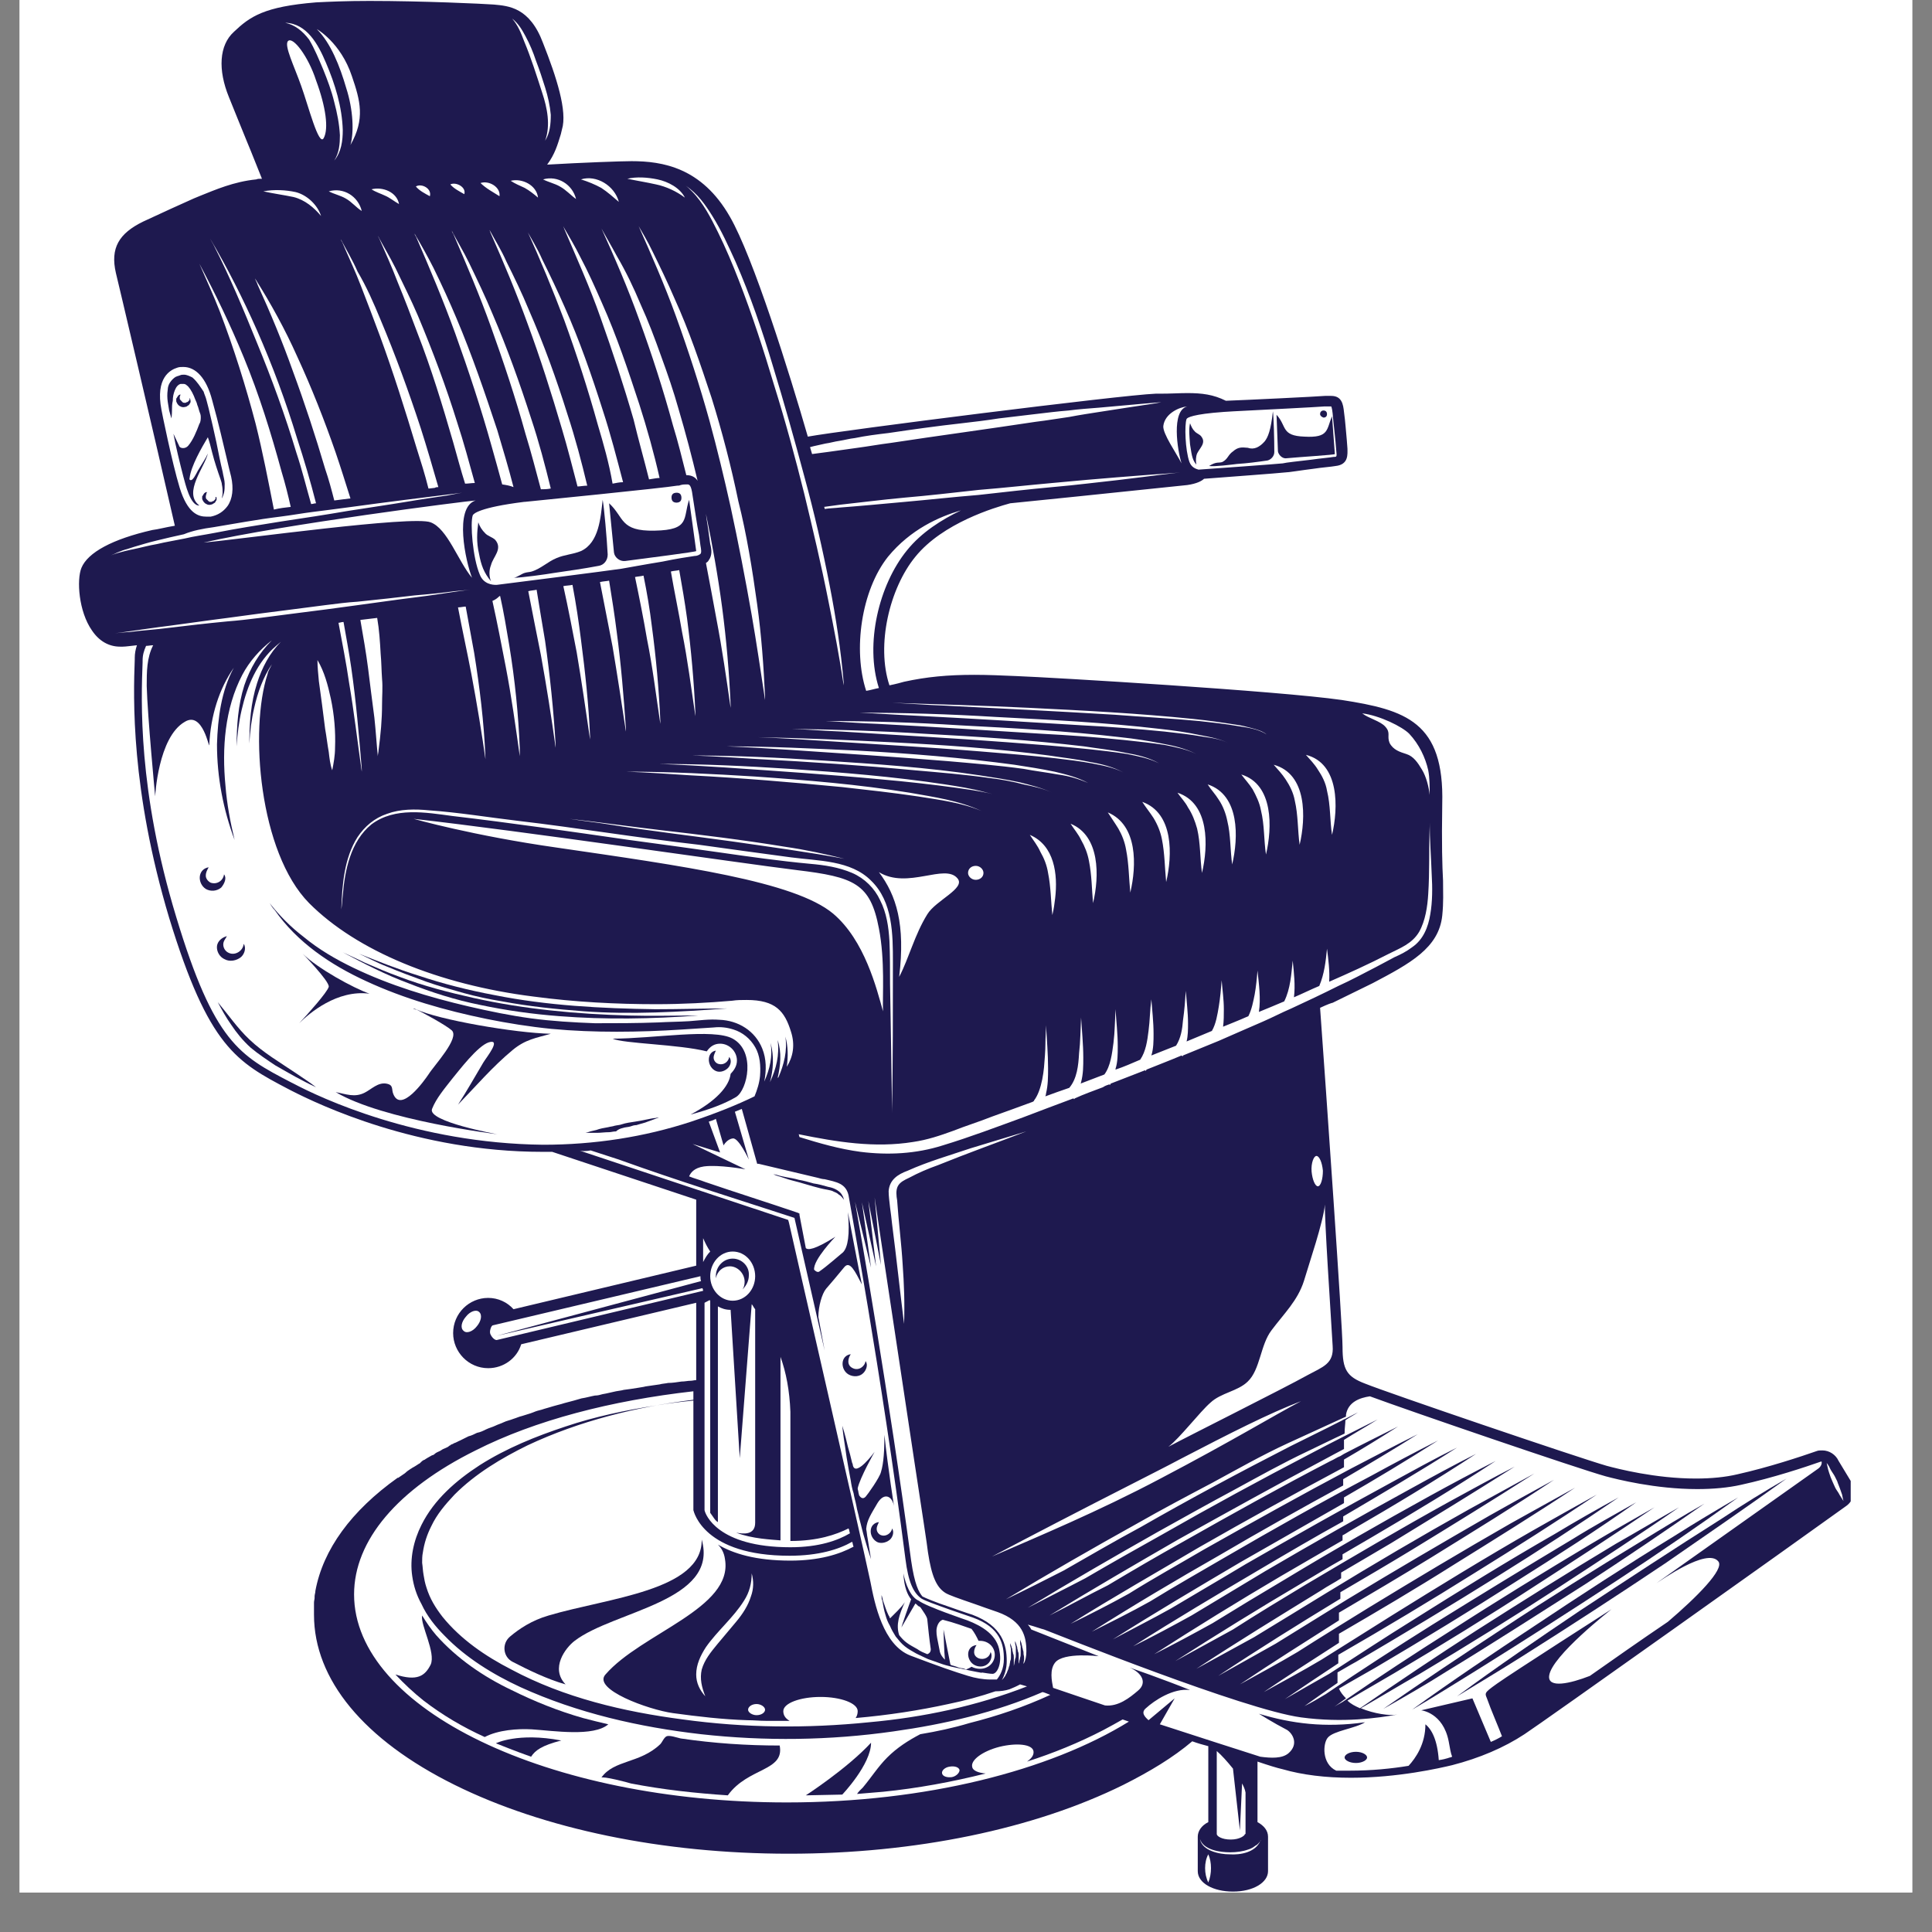 <svg xmlns="http://www.w3.org/2000/svg" xmlns:xlink="http://www.w3.org/1999/xlink" width="64" zoomAndPan="magnify" viewBox="0 0 48 48" height="64" preserveAspectRatio="xMidYMid meet" version="1.0"><rect x="0" y="0" width="48" height="48" fill="#808080" stroke="none"/><defs><clipPath id="599eb6c719"><path d="M 0.488 0 L 47.508 0 L 47.508 47.02 L 0.488 47.02 Z M 0.488 0 " clip-rule="nonzero"/></clipPath><clipPath id="2bc7341fc9"><path d="M 1.902 0 L 45.98 0 L 45.98 47 L 1.902 47 Z M 1.902 0 " clip-rule="nonzero"/></clipPath></defs><g clip-path="url(#599eb6c719)"><path fill="#ffffff" d="M 0.488 0 L 47.512 0 L 47.512 47.02 L 0.488 47.02 Z M 0.488 0 " fill-opacity="1" fill-rule="nonzero"/><path fill="#ffffff" d="M 0.488 0 L 47.512 0 L 47.512 47.02 L 0.488 47.02 Z M 0.488 0 " fill-opacity="1" fill-rule="nonzero"/></g><path fill="#1e194f" d="M 29.688 10.723 C 29.621 10.656 29.602 10.602 29.566 10.516 C 29.531 10.672 29.551 10.828 29.566 11.039 C 29.602 11.23 29.602 11.406 29.723 11.543 C 29.707 11.457 29.707 11.352 29.742 11.266 C 29.812 11.125 29.969 11.004 29.848 10.848 C 29.812 10.793 29.742 10.777 29.688 10.723 Z M 29.688 10.723 " fill-opacity="1" fill-rule="nonzero"/><path fill="#1e194f" d="M 30.633 11.215 C 30.508 11.301 30.508 11.406 30.371 11.477 C 30.281 11.512 30.23 11.457 30.039 11.578 C 30.18 11.598 30.598 11.543 30.734 11.527 C 30.98 11.512 31.242 11.477 31.488 11.441 C 31.574 11.422 31.66 11.336 31.66 11.23 C 31.66 10.934 31.645 10.359 31.625 10.219 C 31.574 10.688 31.504 10.863 31.418 10.969 C 31.293 11.109 31.156 11.18 31 11.125 C 30.84 11.109 30.754 11.109 30.633 11.215 Z M 30.633 11.215 " fill-opacity="1" fill-rule="nonzero"/><path fill="#1e194f" d="M 31.941 11.387 C 32.309 11.352 33.164 11.301 33.164 11.281 C 33.164 11.266 33.094 10.34 33.094 10.34 C 32.953 10.672 33.023 10.883 32.41 10.848 C 31.82 10.828 31.977 10.586 31.715 10.305 L 31.75 11.215 C 31.766 11.301 31.852 11.387 31.941 11.387 Z M 31.941 11.387 " fill-opacity="1" fill-rule="nonzero"/><path fill="#1e194f" d="M 32.883 10.375 C 32.938 10.375 32.969 10.34 32.969 10.289 C 32.969 10.234 32.938 10.199 32.883 10.199 C 32.832 10.199 32.797 10.234 32.797 10.289 C 32.797 10.324 32.832 10.359 32.883 10.375 Z M 32.883 10.375 " fill-opacity="1" fill-rule="nonzero"/><path fill="#1e194f" d="M 14.484 42.684 C 13.875 42.512 13.266 42.266 12.707 41.988 C 12.008 41.656 11.344 41.199 10.836 40.625 C 10.715 40.484 10.594 40.312 10.488 40.137 C 10.438 40.363 10.836 41.062 10.699 41.359 C 10.559 41.637 10.367 41.777 9.824 41.602 C 10.035 41.828 10.277 42.055 10.523 42.25 C 10.996 42.613 11.5 42.91 12.043 43.156 C 12.375 42.98 12.863 42.945 13.211 42.965 C 13.754 43 14.746 43.156 15.113 42.84 C 14.887 42.789 14.695 42.738 14.484 42.684 Z M 14.484 42.684 " fill-opacity="1" fill-rule="nonzero"/><path fill="#1e194f" d="M 16.91 43.191 C 16.824 43.172 16.633 43.105 16.562 43.137 C 16.492 43.172 16.457 43.277 16.406 43.332 C 15.898 43.82 15.254 43.715 14.938 44.168 C 14.957 44.117 15.621 44.289 15.672 44.309 C 16.477 44.465 17.277 44.551 18.082 44.605 C 18.586 43.906 19.496 44.012 19.371 43.367 C 18.551 43.367 17.73 43.312 16.91 43.191 Z M 16.91 43.191 " fill-opacity="1" fill-rule="nonzero"/><path fill="#1e194f" d="M 18.203 31.27 C 17.977 31.27 17.785 31.461 17.785 31.707 C 17.785 31.723 17.785 31.742 17.785 31.758 C 17.82 31.582 17.961 31.461 18.133 31.461 C 18.324 31.461 18.5 31.637 18.5 31.844 C 18.5 31.914 18.484 31.984 18.449 32.035 C 18.535 31.949 18.605 31.828 18.605 31.688 C 18.621 31.461 18.43 31.27 18.203 31.27 Z M 18.203 31.27 " fill-opacity="1" fill-rule="nonzero"/><path fill="#1e194f" d="M 13.629 40.137 C 13.211 40.258 12.898 40.469 12.672 40.66 C 12.461 40.836 12.496 41.168 12.738 41.289 C 13.105 41.48 13.613 41.727 14.051 41.848 C 13.664 41.445 14.051 40.938 14.277 40.766 C 15.254 40.016 17.871 39.789 17.434 38.25 C 17.453 39.523 15.098 39.699 13.629 40.137 Z M 13.629 40.137 " fill-opacity="1" fill-rule="nonzero"/><path fill="#1e194f" d="M 12.32 43.312 C 12.32 43.312 12.844 43.523 13.195 43.645 C 13.297 43.488 13.457 43.367 13.945 43.242 C 12.863 43.035 12.32 43.312 12.32 43.312 Z M 12.32 43.312 " fill-opacity="1" fill-rule="nonzero"/><path fill="#1e194f" d="M 20.02 44.605 L 20.926 44.586 C 20.926 44.586 21.641 43.836 21.641 43.297 C 21.047 43.941 20.02 44.605 20.02 44.605 Z M 20.02 44.605 " fill-opacity="1" fill-rule="nonzero"/><g clip-path="url(#2bc7341fc9)"><path fill="#1e194f" d="M 45.68 36.297 C 45.609 36.141 45.449 36.035 45.277 36.035 C 45.223 36.035 45.172 36.035 45.137 36.051 C 44.734 36.191 43.949 36.453 43.164 36.629 C 42.867 36.699 42.52 36.734 42.133 36.734 C 41.121 36.734 40.18 36.488 39.918 36.418 C 39.184 36.207 34.473 34.602 33.914 34.375 C 33.461 34.203 33.355 34.027 33.355 33.469 C 33.355 32.961 32.938 26.977 32.797 25.039 C 32.988 24.949 33.094 24.914 33.109 24.914 L 34.105 24.426 C 35.031 23.938 35.746 23.555 35.832 22.75 C 35.867 22.402 35.852 22.191 35.852 21.879 C 35.832 21.512 35.816 20.988 35.832 19.977 C 35.887 17.934 34.926 17.637 33.336 17.391 C 31.75 17.164 26.164 16.832 25.254 16.797 C 24.891 16.781 24.539 16.766 24.207 16.766 C 23.543 16.766 23.02 16.816 22.461 16.938 C 22.395 16.957 22.27 16.992 22.098 17.027 C 21.766 16.031 22.098 14.617 22.742 13.832 C 23.422 12.992 24.715 12.609 25.098 12.504 C 27.367 12.277 29.461 12.051 29.496 12.051 C 29.742 12.016 29.863 11.945 29.914 11.895 C 30.387 11.859 31.801 11.754 31.922 11.738 C 32.012 11.738 32.324 11.684 32.621 11.648 C 32.848 11.613 33.074 11.598 33.18 11.578 C 33.512 11.543 33.477 11.281 33.477 11.145 L 33.461 10.934 C 33.441 10.742 33.426 10.48 33.391 10.234 C 33.371 10.043 33.336 9.836 33.074 9.836 C 33.039 9.836 33.004 9.836 32.969 9.836 C 32.953 9.836 32.938 9.836 32.918 9.836 C 32.742 9.852 30.98 9.938 30.457 9.957 C 30.145 9.801 29.863 9.766 29.496 9.766 C 29.305 9.766 29.094 9.781 28.816 9.781 L 28.711 9.781 C 27.84 9.816 20.945 10.688 20.07 10.848 C 19.617 9.277 18.711 6.379 18.133 5.383 C 17.434 4.16 16.457 4.004 15.691 4.004 C 15.445 4.004 14.469 4.039 13.594 4.09 C 13.789 3.828 13.855 3.586 13.926 3.359 C 13.945 3.305 13.945 3.27 13.961 3.219 C 14.102 2.766 13.824 1.91 13.492 1.07 C 13.16 0.18 12.637 0.148 12.27 0.113 C 12.008 0.094 10.504 0.023 9.18 0.023 C 8.602 0.023 8.168 0.043 7.852 0.059 C 6.562 0.164 6.211 0.41 5.809 0.793 C 5.445 1.125 5.41 1.734 5.688 2.414 C 5.809 2.711 5.969 3.113 6.141 3.531 C 6.266 3.828 6.387 4.145 6.508 4.441 C 6.438 4.441 6.402 4.441 6.367 4.457 C 5.809 4.512 5.34 4.719 4.988 4.859 L 4.816 4.93 C 4.465 5.086 4.047 5.277 3.559 5.504 C 2.949 5.801 2.738 6.168 2.879 6.781 C 2.895 6.832 3.871 10.984 4.344 13.062 C 4.117 13.098 3.926 13.152 3.785 13.168 C 2.789 13.395 2.18 13.727 2.023 14.109 C 1.902 14.406 1.953 15.191 2.285 15.664 C 2.461 15.926 2.703 16.066 2.984 16.066 C 3 16.066 3.035 16.066 3.051 16.066 C 3.121 16.066 3.246 16.047 3.402 16.031 C 3.367 16.137 3.348 16.238 3.348 16.344 L 3.348 16.379 C 3.312 17.34 3.246 19.609 4.203 22.805 C 5.184 26.016 5.879 26.383 7.172 27.062 L 7.242 27.098 C 7.922 27.445 10.367 28.617 13.473 28.617 C 13.559 28.617 13.648 28.617 13.719 28.617 L 17.297 29.805 L 17.297 31.445 L 12.758 32.527 C 12.602 32.352 12.375 32.246 12.129 32.246 C 11.656 32.246 11.258 32.629 11.258 33.121 C 11.258 33.59 11.641 33.992 12.129 33.992 C 12.512 33.992 12.844 33.746 12.949 33.398 L 17.297 32.367 L 17.297 34.289 C 17.242 34.289 17.207 34.305 17.156 34.305 C 17.086 34.305 17.016 34.324 16.93 34.324 C 16.824 34.34 16.703 34.359 16.598 34.359 C 16.527 34.375 16.457 34.375 16.387 34.395 C 16.266 34.41 16.16 34.43 16.039 34.445 C 15.969 34.465 15.918 34.465 15.848 34.48 C 15.727 34.5 15.621 34.516 15.496 34.531 C 15.43 34.551 15.375 34.551 15.305 34.566 C 15.203 34.586 15.078 34.621 14.973 34.637 C 14.906 34.656 14.852 34.672 14.781 34.672 C 14.676 34.691 14.555 34.727 14.449 34.742 C 14.379 34.762 14.328 34.777 14.258 34.797 C 14.152 34.828 14.051 34.848 13.945 34.883 C 13.875 34.898 13.824 34.918 13.754 34.934 C 13.648 34.969 13.559 34.988 13.457 35.023 C 13.387 35.039 13.316 35.059 13.246 35.09 C 13.16 35.125 13.07 35.145 12.969 35.18 C 12.898 35.195 12.828 35.23 12.758 35.25 C 12.672 35.285 12.582 35.301 12.512 35.336 C 12.441 35.371 12.375 35.387 12.305 35.422 C 12.234 35.457 12.148 35.477 12.078 35.512 C 12.008 35.547 11.938 35.582 11.852 35.598 C 11.781 35.633 11.711 35.668 11.641 35.684 C 11.57 35.719 11.5 35.754 11.43 35.789 C 11.379 35.809 11.328 35.844 11.273 35.859 C 11.258 35.879 11.223 35.879 11.203 35.895 C 11.203 35.895 11.188 35.895 11.188 35.91 C 11.168 35.91 11.152 35.93 11.133 35.945 C 11.098 35.965 11.062 35.98 11.012 36 C 10.977 36.016 10.961 36.035 10.926 36.051 C 10.891 36.07 10.836 36.086 10.801 36.121 C 10.785 36.141 10.75 36.156 10.734 36.156 C 10.699 36.176 10.645 36.207 10.609 36.227 C 10.594 36.242 10.574 36.242 10.559 36.262 C 10.504 36.277 10.473 36.312 10.438 36.348 C 10.418 36.367 10.402 36.367 10.383 36.383 C 10.332 36.418 10.297 36.438 10.242 36.469 C 10.227 36.469 10.227 36.488 10.211 36.488 C 10.156 36.523 10.105 36.559 10.07 36.594 C 10.07 36.594 10.051 36.609 10.051 36.609 C 10 36.645 9.945 36.68 9.895 36.715 C 9.895 36.715 9.895 36.715 9.879 36.715 C 8.727 37.535 8.027 38.496 7.836 39.523 C 7.836 39.578 7.816 39.613 7.816 39.664 C 7.816 39.684 7.816 39.684 7.816 39.699 C 7.816 39.734 7.801 39.77 7.801 39.82 C 7.801 39.84 7.801 39.855 7.801 39.875 C 7.801 39.91 7.801 39.926 7.801 39.961 C 7.801 40.016 7.801 40.066 7.801 40.117 C 7.801 41.727 9.039 43.227 11.293 44.344 C 13.508 45.441 16.457 46.055 19.602 46.055 C 22.742 46.055 25.691 45.441 27.91 44.344 C 28.57 44.012 29.148 43.664 29.621 43.262 C 29.758 43.312 29.883 43.348 30.02 43.383 L 30.02 45.27 C 29.848 45.355 29.758 45.496 29.758 45.633 L 29.758 46.488 C 29.758 46.785 30.145 46.996 30.633 46.996 C 31.137 46.996 31.504 46.77 31.504 46.488 L 31.504 45.633 C 31.504 45.477 31.398 45.355 31.242 45.27 L 31.242 43.766 C 31.504 43.855 31.73 43.926 31.871 43.957 C 32.359 44.098 32.938 44.168 33.562 44.168 C 34.734 44.168 35.781 43.926 36.078 43.855 C 36.758 43.68 37.371 43.418 37.875 43.086 C 38.328 42.789 44.613 38.32 45.871 37.414 C 46.043 37.293 46.098 37.062 46.027 36.871 Z M 39.5 41.637 C 39.012 41.828 38.453 41.953 38.488 41.637 C 38.539 41.148 40.039 39.98 40.039 39.98 C 40.039 39.98 37.562 41.566 37.195 41.828 C 36.828 42.09 36.898 42.055 36.969 42.266 C 37.02 42.422 37.23 42.91 37.316 43.137 C 37.23 43.191 37.125 43.242 37.039 43.277 L 36.582 42.195 L 35.309 42.492 C 35.309 42.492 35.852 42.547 35.992 43.262 C 36.023 43.434 36.043 43.559 36.078 43.645 C 36.043 43.664 36.008 43.664 35.973 43.68 C 35.922 43.695 35.852 43.715 35.746 43.73 C 35.711 43.227 35.57 42.965 35.414 42.84 C 35.414 43.332 35.172 43.68 34.996 43.871 C 34.578 43.941 34.07 43.992 33.527 43.992 C 33.426 43.992 33.32 43.992 33.199 43.992 C 32.832 43.82 32.867 43.312 32.988 43.172 C 33.129 43 33.668 42.945 33.914 42.789 C 32.918 42.93 32.098 42.824 31.277 42.578 C 31.277 42.578 31.645 42.809 31.977 42.98 C 32.117 43.07 32.273 43.332 32.012 43.559 C 31.852 43.695 31.574 43.68 31.312 43.645 C 30.703 43.453 29.793 43.156 28.816 42.84 L 29.184 42.195 L 28.535 42.738 C 28.434 42.648 28.344 42.547 28.469 42.441 C 28.676 42.25 29.148 41.934 29.566 41.988 C 28.922 41.727 28.066 41.43 28.066 41.43 C 28.379 41.566 28.504 41.812 28.273 42.004 C 28.066 42.18 27.785 42.406 27.453 42.371 C 27 42.215 26.566 42.074 26.164 41.934 C 26.129 41.758 26.074 41.48 26.215 41.305 C 26.426 41.043 27.297 41.148 27.297 41.148 L 25.621 40.484 C 25.605 40.449 25.57 40.398 25.535 40.363 C 25.727 40.414 25.867 40.469 25.938 40.484 C 26.27 40.609 30.91 42.477 32.324 42.668 C 33.371 42.809 34.227 42.684 34.715 42.598 C 34.523 42.633 34.141 42.578 33.809 42.441 C 34.297 42.16 34.785 41.863 35.273 41.586 C 36.445 40.887 37.598 40.172 38.75 39.422 C 39.742 38.773 40.738 38.129 41.715 37.449 C 41.191 37.746 40.668 38.059 40.145 38.355 C 38.977 39.055 37.84 39.77 36.688 40.504 C 35.711 41.133 34.75 41.777 33.789 42.441 C 33.668 42.387 33.562 42.336 33.477 42.25 C 33.859 42.02 34.262 41.793 34.645 41.566 C 35.816 40.871 36.984 40.152 38.137 39.402 C 39.133 38.758 40.129 38.113 41.105 37.449 C 40.582 37.746 40.059 38.043 39.535 38.355 C 38.363 39.055 37.195 39.77 36.059 40.504 C 35.152 41.078 34.246 41.672 33.355 42.285 C 33.266 42.336 33.164 42.387 33.074 42.457 C 33.199 42.371 33.32 42.285 33.441 42.195 C 33.371 42.125 33.301 42.039 33.266 41.953 C 33.562 41.777 33.879 41.602 34.176 41.43 C 35.363 40.73 36.531 40.016 37.684 39.281 C 38.68 38.652 39.691 38.008 40.652 37.324 C 40.129 37.621 39.586 37.918 39.078 38.234 C 37.91 38.934 36.742 39.648 35.59 40.363 C 34.699 40.922 33.809 41.496 32.938 42.09 C 32.762 42.195 32.586 42.301 32.41 42.387 C 32.676 42.195 32.953 42.004 33.23 41.812 C 33.23 41.777 33.23 41.727 33.23 41.691 C 33.23 41.656 33.23 41.602 33.23 41.551 C 33.391 41.461 33.527 41.375 33.688 41.289 C 34.875 40.59 36.043 39.891 37.211 39.16 C 38.223 38.531 39.219 37.883 40.215 37.203 C 39.672 37.5 39.148 37.797 38.625 38.113 C 37.438 38.793 36.285 39.508 35.117 40.242 C 34.418 40.676 33.723 41.133 33.023 41.586 C 32.656 41.793 32.289 42.004 31.922 42.215 C 32.359 41.918 32.797 41.621 33.25 41.324 C 33.25 41.254 33.25 41.184 33.25 41.113 C 34.402 40.449 35.535 39.77 36.652 39.07 C 37.668 38.441 38.68 37.797 39.672 37.133 C 39.133 37.43 38.609 37.727 38.086 38.023 C 36.898 38.703 35.727 39.422 34.578 40.137 C 34 40.504 33.406 40.871 32.832 41.234 C 32.359 41.516 31.871 41.777 31.398 42.039 C 32.012 41.621 32.641 41.219 33.266 40.816 C 33.266 40.746 33.266 40.66 33.266 40.59 C 34.227 40.031 35.172 39.473 36.113 38.879 C 37.125 38.25 38.137 37.621 39.133 36.961 C 38.59 37.258 38.066 37.555 37.527 37.852 C 36.34 38.531 35.172 39.23 34 39.945 C 33.406 40.312 32.812 40.676 32.238 41.043 C 31.766 41.324 31.277 41.586 30.805 41.848 C 31.609 41.305 32.445 40.781 33.266 40.258 C 33.266 40.188 33.266 40.137 33.266 40.066 C 34.035 39.613 34.805 39.16 35.57 38.688 C 36.582 38.059 37.613 37.43 38.609 36.766 C 38.066 37.062 37.527 37.359 37.004 37.656 C 35.816 38.34 34.629 39.035 33.477 39.734 C 32.883 40.102 32.289 40.469 31.695 40.836 C 31.227 41.098 30.734 41.375 30.266 41.637 C 31.262 40.973 32.273 40.344 33.301 39.719 C 33.301 39.664 33.301 39.613 33.301 39.559 C 33.895 39.211 34.488 38.863 35.066 38.512 C 36.094 37.883 37.109 37.258 38.121 36.609 C 37.578 36.906 37.039 37.203 36.496 37.5 C 35.309 38.164 34.121 38.863 32.953 39.578 C 32.359 39.945 31.75 40.312 31.156 40.676 C 30.684 40.938 30.195 41.199 29.723 41.461 C 30.754 40.781 31.785 40.152 32.832 39.508 C 32.988 39.402 33.164 39.316 33.32 39.211 C 33.32 39.16 33.32 39.125 33.32 39.07 C 33.738 38.828 34.141 38.582 34.559 38.34 C 35.59 37.711 36.617 37.082 37.633 36.438 C 37.09 36.715 36.551 37.012 36.008 37.309 C 34.805 37.973 33.617 38.672 32.445 39.367 C 31.836 39.734 31.227 40.102 30.633 40.484 C 30.16 40.746 29.672 41.008 29.199 41.27 C 30.23 40.609 31.277 39.961 32.344 39.332 C 32.676 39.141 33.004 38.934 33.355 38.738 C 33.355 38.703 33.355 38.652 33.355 38.617 C 33.598 38.477 33.824 38.34 34.07 38.199 C 35.117 37.586 36.148 36.961 37.16 36.297 C 36.617 36.574 36.059 36.871 35.52 37.168 C 34.316 37.832 33.129 38.512 31.941 39.23 C 31.328 39.594 30.719 39.961 30.125 40.328 C 29.652 40.59 29.164 40.852 28.676 41.098 C 29.707 40.434 30.754 39.789 31.82 39.16 C 32.324 38.863 32.848 38.566 33.355 38.27 C 33.355 38.234 33.355 38.18 33.355 38.145 C 33.426 38.113 33.496 38.059 33.562 38.023 C 34.613 37.414 35.66 36.785 36.672 36.121 C 36.113 36.402 35.57 36.699 35.031 36.996 C 33.824 37.656 32.621 38.34 31.434 39.035 C 30.824 39.402 30.211 39.77 29.602 40.137 C 29.129 40.398 28.641 40.66 28.152 40.902 C 29.184 40.242 30.246 39.613 31.312 38.984 C 31.992 38.582 32.676 38.18 33.371 37.797 C 33.371 37.762 33.371 37.711 33.371 37.676 C 34.316 37.117 35.273 36.559 36.199 35.965 C 35.641 36.242 35.102 36.539 34.559 36.836 C 33.336 37.5 32.133 38.18 30.945 38.863 C 30.336 39.23 29.707 39.594 29.094 39.961 C 28.625 40.223 28.137 40.469 27.648 40.73 C 28.695 40.066 29.758 39.438 30.824 38.809 C 31.68 38.32 32.535 37.832 33.391 37.344 C 33.391 37.293 33.391 37.258 33.391 37.203 C 34.176 36.75 34.961 36.277 35.727 35.789 C 35.172 36.07 34.613 36.367 34.07 36.664 C 32.848 37.309 31.645 37.988 30.441 38.688 C 29.812 39.055 29.199 39.402 28.57 39.789 C 28.102 40.051 27.613 40.293 27.125 40.539 C 28.172 39.875 29.234 39.246 30.301 38.637 C 31.312 38.043 32.344 37.465 33.371 36.906 C 33.371 36.855 33.371 36.801 33.371 36.75 C 34 36.383 34.613 36.016 35.223 35.633 C 34.664 35.91 34.105 36.207 33.562 36.488 C 32.344 37.133 31.121 37.816 29.914 38.496 C 29.289 38.863 28.66 39.211 28.047 39.594 C 27.578 39.855 27.09 40.102 26.598 40.344 C 27.648 39.684 28.73 39.07 29.793 38.441 C 30.98 37.762 32.184 37.098 33.391 36.453 C 33.391 36.383 33.391 36.332 33.391 36.262 C 33.844 36 34.297 35.719 34.734 35.441 C 34.281 35.668 33.824 35.895 33.391 36.121 C 33.355 36.141 33.336 36.156 33.301 36.176 C 33.215 36.207 33.145 36.262 33.059 36.297 C 31.82 36.941 30.598 37.621 29.391 38.305 C 28.766 38.652 28.137 39.02 27.523 39.387 C 27.035 39.629 26.566 39.891 26.074 40.137 C 27.125 39.492 28.207 38.863 29.27 38.25 C 30.492 37.57 31.715 36.891 32.938 36.242 C 33.094 36.156 33.23 36.086 33.391 36 C 33.391 35.91 33.391 35.844 33.391 35.773 C 33.668 35.598 33.949 35.441 34.227 35.266 C 33.668 35.547 33.109 35.824 32.551 36.121 C 31.312 36.766 30.09 37.43 28.867 38.129 C 28.242 38.477 27.594 38.844 26.965 39.211 C 26.496 39.457 26.008 39.699 25.535 39.945 C 26.598 39.297 27.684 38.672 28.766 38.059 C 29.391 37.711 30.02 37.359 30.668 37.012 C 31.277 36.68 31.871 36.348 32.5 36.051 C 32.797 35.91 33.109 35.754 33.406 35.617 C 33.406 35.477 33.426 35.371 33.426 35.285 C 33.527 35.215 33.633 35.16 33.738 35.09 C 33.633 35.145 33.527 35.195 33.426 35.25 C 33.371 35.266 33.336 35.301 33.285 35.32 C 32.883 35.527 32.48 35.719 32.062 35.93 C 30.805 36.574 29.566 37.238 28.344 37.938 C 27.699 38.285 27.07 38.652 26.426 39.02 C 25.953 39.262 25.465 39.508 24.992 39.734 C 26.059 39.09 27.156 38.461 28.258 37.848 C 28.867 37.5 29.496 37.168 30.125 36.836 C 30.738 36.504 31.348 36.156 31.992 35.859 C 32.48 35.633 32.953 35.422 33.441 35.195 C 33.441 35.18 33.441 35.16 33.441 35.145 C 33.496 34.828 33.789 34.727 34.035 34.691 C 35.031 35.059 39.203 36.488 39.898 36.68 C 40.164 36.75 41.121 36.996 42.168 36.996 C 42.57 36.996 42.938 36.961 43.25 36.891 C 44.055 36.715 44.84 36.453 45.242 36.312 C 45.242 36.312 45.258 36.312 45.258 36.312 C 45.277 36.418 45.172 36.488 45.172 36.488 L 41.156 39.332 C 41.246 39.281 42.414 38.441 42.691 38.793 C 42.852 38.984 42.152 39.684 41.438 40.293 C 40.738 40.766 40.074 41.234 39.5 41.637 Z M 30.02 46.07 C 30.109 46.262 30.109 46.559 30.02 46.77 C 29.914 46.559 29.914 46.262 30.02 46.07 Z M 31.312 45.738 C 31.191 46.02 30.824 46.09 30.543 46.07 C 30.301 46.07 29.863 45.984 29.812 45.688 C 29.898 45.965 30.316 46.02 30.562 46.02 C 30.719 46.02 30.875 46 31.016 45.949 C 31.086 45.93 31.137 45.895 31.207 45.844 C 31.227 45.844 31.293 45.773 31.312 45.738 C 31.312 45.738 31.312 45.723 31.328 45.723 C 31.328 45.723 31.328 45.723 31.312 45.738 Z M 30.93 45.566 C 30.93 45.602 30.805 45.703 30.578 45.703 C 30.352 45.703 30.23 45.617 30.23 45.566 L 30.23 43.504 C 30.352 43.609 30.492 43.766 30.633 43.941 L 30.805 45.477 L 30.859 44.309 C 30.895 44.379 30.93 44.449 30.945 44.535 L 30.945 45.566 Z M 11.902 32.594 C 11.988 32.664 11.953 32.824 11.852 32.945 C 11.746 33.086 11.59 33.137 11.52 33.066 C 11.43 32.996 11.465 32.84 11.57 32.719 C 11.676 32.578 11.832 32.527 11.902 32.594 Z M 12.34 33.293 C 12.285 33.293 12.215 33.223 12.18 33.137 C 12.164 33.086 12.18 33.031 12.199 32.98 C 12.215 32.945 12.234 32.926 12.25 32.926 L 17.402 31.707 C 17.402 31.742 17.402 31.793 17.418 31.828 L 12.34 33.188 L 17.453 32.004 C 17.453 32.02 17.469 32.035 17.469 32.07 Z M 7.293 26.922 L 7.223 26.887 C 5.949 26.223 5.32 25.895 4.379 22.785 C 3.418 19.625 3.508 17.391 3.543 16.449 L 3.543 16.414 C 3.543 16.273 3.574 16.172 3.629 16.047 C 3.68 16.047 3.75 16.031 3.805 16.031 C 3.645 16.344 3.645 16.695 3.645 17.043 C 3.664 17.777 3.855 19.785 3.855 19.785 C 3.855 19.785 3.926 18.316 4.59 17.934 C 5.043 17.652 5.199 18.633 5.199 18.508 C 5.234 17.777 5.445 17.113 5.809 16.59 C 5.496 17.164 5.41 17.848 5.391 18.492 C 5.391 19.312 5.547 20.113 5.828 20.867 C 5.723 20.43 5.637 19.977 5.602 19.523 C 5.512 18.598 5.582 17.602 6.02 16.766 C 6.195 16.434 6.457 16.137 6.754 15.91 C 6.438 16.223 6.211 16.605 6.07 17.027 C 5.914 17.516 5.879 18.039 5.879 18.543 C 5.898 18.246 5.934 17.934 6.004 17.637 C 6.141 17.043 6.387 16.449 6.859 16.047 C 6.895 16.012 6.945 15.977 6.98 15.945 C 6.699 16.223 6.508 16.59 6.387 16.973 C 6.23 17.461 6.195 17.969 6.195 18.473 C 6.211 18.176 6.246 17.883 6.316 17.586 C 6.402 17.199 6.543 16.816 6.754 16.504 C 6.719 16.59 6.664 16.66 6.648 16.746 C 6.195 18.125 6.438 21.18 7.68 22.438 C 8.863 23.625 10.891 24.461 13.246 24.758 C 14.293 24.898 15.324 24.949 16.301 24.949 C 16.965 24.949 17.594 24.914 18.188 24.863 C 18.309 24.844 18.43 24.844 18.551 24.844 C 19.27 24.844 19.496 25.125 19.652 25.633 C 19.758 25.961 19.703 26.258 19.547 26.504 C 19.582 26.258 19.582 25.996 19.512 25.754 C 19.566 26.102 19.477 26.453 19.34 26.766 C 19.34 26.766 19.34 26.766 19.32 26.781 C 19.391 26.469 19.426 26.156 19.32 25.84 C 19.371 26.207 19.285 26.555 19.129 26.887 C 19.215 26.574 19.234 26.242 19.145 25.91 C 19.199 26.242 19.129 26.555 18.988 26.871 C 19.043 26.59 19.043 26.312 18.938 26.051 C 18.762 25.613 18.344 25.352 17.871 25.336 C 17.629 25.316 17.367 25.352 17.121 25.371 C 16.859 25.387 16.613 25.387 16.352 25.402 C 15.828 25.422 15.305 25.422 14.781 25.422 C 14.242 25.402 13.719 25.371 13.195 25.301 C 12.672 25.23 12.164 25.125 11.641 25.004 C 10.664 24.777 9.684 24.48 8.777 24.043 C 8.34 23.832 7.922 23.59 7.539 23.273 C 7.223 23.031 6.945 22.75 6.699 22.438 C 6.734 22.488 6.77 22.559 6.824 22.609 C 7.383 23.414 8.219 23.973 9.094 24.375 C 10.035 24.812 11.062 25.105 12.094 25.316 C 12.617 25.422 13.16 25.508 13.699 25.562 C 14.242 25.613 14.781 25.633 15.324 25.633 C 15.863 25.633 16.406 25.613 16.945 25.578 C 17.207 25.562 17.469 25.543 17.73 25.527 C 17.906 25.508 18.062 25.527 18.223 25.578 C 18.449 25.648 18.641 25.805 18.762 26.016 C 18.883 26.223 18.902 26.484 18.883 26.73 C 18.867 26.906 18.812 27.078 18.746 27.238 C 18.324 27.445 17.801 27.656 17.172 27.867 C 16.004 28.25 14.766 28.441 13.492 28.441 C 10.348 28.406 7.957 27.273 7.293 26.922 Z M 11.258 10.984 C 10.996 10.078 10.715 9.152 10.367 8.262 C 10.211 7.844 10.051 7.426 9.879 7.008 C 9.738 6.641 9.582 6.289 9.422 5.926 C 9.406 5.906 9.406 5.891 9.387 5.855 C 9.527 6.117 9.684 6.379 9.824 6.656 C 10.016 7.059 10.211 7.441 10.383 7.844 C 10.75 8.719 11.082 9.605 11.359 10.496 C 11.52 10.984 11.656 11.492 11.797 12 C 11.711 12 11.641 12.016 11.555 12.016 C 11.449 11.684 11.359 11.336 11.258 10.984 Z M 14.852 10.551 C 14.609 9.676 14.328 8.805 14.016 7.949 C 13.734 7.199 13.422 6.449 13.09 5.715 C 13.07 5.695 13.07 5.68 13.055 5.664 C 13.195 5.926 13.352 6.168 13.473 6.449 C 13.664 6.832 13.855 7.234 14.031 7.633 C 14.398 8.457 14.695 9.309 14.973 10.184 C 15.168 10.777 15.324 11.387 15.48 11.98 C 15.395 11.98 15.305 12 15.219 12.016 C 15.133 11.512 14.992 11.02 14.852 10.551 Z M 20.125 11.109 C 20.246 11.074 20.367 11.055 20.508 11.02 C 20.629 11.004 20.734 10.969 20.855 10.953 C 20.98 10.934 21.102 10.898 21.242 10.883 C 21.504 10.828 21.781 10.793 22.078 10.758 C 22.656 10.672 23.266 10.586 23.895 10.516 C 24.207 10.48 24.504 10.445 24.82 10.395 C 25.117 10.359 25.43 10.324 25.711 10.289 C 26.008 10.254 26.285 10.219 26.547 10.199 C 26.809 10.164 27.07 10.148 27.297 10.129 C 28.223 10.043 28.852 9.992 28.852 9.992 C 28.852 9.992 28.695 10.027 28.434 10.062 C 28.172 10.098 27.785 10.164 27.316 10.234 C 27.09 10.27 26.844 10.305 26.566 10.359 C 26.301 10.395 26.023 10.445 25.727 10.48 C 25.152 10.566 24.539 10.656 23.93 10.742 C 23.316 10.828 22.707 10.918 22.133 11.004 C 21.852 11.039 21.574 11.09 21.309 11.125 C 21.047 11.16 20.805 11.195 20.559 11.23 C 20.422 11.246 20.297 11.266 20.176 11.281 C 20.16 11.23 20.141 11.16 20.125 11.109 Z M 32.969 10.098 C 33.004 10.098 33.039 10.098 33.059 10.098 C 33.074 10.098 33.074 10.098 33.074 10.098 C 33.074 10.098 33.094 10.129 33.109 10.27 C 33.129 10.516 33.164 10.777 33.18 10.969 L 33.199 11.195 C 33.215 11.352 33.215 11.352 33.129 11.352 C 33.023 11.371 32.812 11.387 32.57 11.422 C 32.273 11.457 31.941 11.492 31.871 11.512 C 31.75 11.527 30.074 11.648 29.777 11.668 C 29.707 11.648 29.602 11.613 29.551 11.477 C 29.445 11.18 29.426 10.551 29.48 10.41 C 29.496 10.375 29.637 10.289 30.406 10.234 L 30.648 10.219 C 31.328 10.184 32.742 10.113 32.902 10.098 C 32.938 10.098 32.953 10.098 32.969 10.098 Z M 21.836 17.094 C 21.73 17.113 21.625 17.148 21.52 17.164 C 21.188 16.152 21.398 14.668 22.062 13.832 C 22.621 13.152 23.336 12.836 23.875 12.68 C 23.406 12.906 22.898 13.219 22.531 13.676 C 21.836 14.531 21.484 15.996 21.836 17.094 Z M 24.73 17.812 C 26.094 17.883 27.453 17.949 28.816 18.109 C 29.148 18.145 29.496 18.195 29.828 18.266 C 30.09 18.316 30.387 18.371 30.598 18.508 C 30.387 18.371 30.125 18.336 29.883 18.301 C 29.566 18.246 29.254 18.211 28.938 18.176 C 28.258 18.109 27.578 18.055 26.879 18.02 C 25.48 17.934 24.07 17.848 22.672 17.777 C 22.234 17.758 21.781 17.723 21.344 17.707 C 22.461 17.707 23.598 17.742 24.73 17.812 Z M 30.613 21.477 C 30.562 21.109 30.578 20.742 30.492 20.395 C 30.457 20.219 30.387 20.027 30.281 19.871 C 30.195 19.73 30.09 19.625 30.004 19.488 C 30.805 19.75 30.77 20.812 30.613 21.477 Z M 28.832 36.734 C 27.281 37.555 25.777 38.18 24.645 38.672 C 25.605 38.164 26.844 37.52 28.188 36.836 C 28.59 36.629 28.973 36.438 29.34 36.242 C 30.543 35.617 31.539 35.109 32.324 34.812 C 31.66 35.16 30.633 35.789 28.832 36.734 Z M 18.203 32.316 C 17.891 32.316 17.645 32.035 17.645 31.707 C 17.645 31.375 17.891 31.094 18.203 31.094 C 18.52 31.094 18.762 31.375 18.762 31.707 C 18.762 32.035 18.52 32.316 18.203 32.316 Z M 22.637 38.773 C 22.078 34.602 21.379 30.625 21.242 29.855 L 21.641 31.496 L 21.414 29.871 L 21.766 31.461 L 21.574 29.836 L 21.887 31.426 L 21.73 29.75 C 21.852 30.59 22.375 34.027 22.723 36.348 C 22.898 37.5 23.039 38.406 23.055 38.566 C 23.145 39.16 23.266 39.438 23.492 39.578 C 23.578 39.629 23.773 39.699 24.227 39.855 C 24.383 39.91 24.574 39.98 24.785 40.051 C 25.414 40.277 25.5 40.66 25.5 41.027 C 25.5 41.148 25.48 41.254 25.43 41.34 C 25.43 41.324 25.43 41.324 25.43 41.305 C 25.449 41.234 25.449 41.168 25.43 41.098 C 25.43 41.062 25.43 41.027 25.414 40.992 C 25.414 40.957 25.395 40.938 25.395 40.902 C 25.379 40.852 25.379 40.816 25.359 40.781 C 25.344 40.746 25.344 40.73 25.344 40.73 C 25.344 40.73 25.344 40.746 25.344 40.781 C 25.344 40.816 25.344 40.852 25.359 40.902 C 25.359 40.922 25.359 40.957 25.359 40.992 C 25.359 41.027 25.359 41.043 25.359 41.078 C 25.359 41.113 25.359 41.148 25.344 41.184 C 25.344 41.219 25.324 41.254 25.324 41.289 C 25.324 41.305 25.309 41.324 25.309 41.34 C 25.309 41.305 25.309 41.27 25.309 41.234 C 25.309 41.199 25.309 41.168 25.309 41.133 C 25.309 41.098 25.309 41.062 25.289 41.027 C 25.289 40.992 25.273 40.973 25.273 40.938 C 25.273 40.902 25.254 40.887 25.254 40.871 C 25.254 40.852 25.238 40.836 25.238 40.816 C 25.219 40.781 25.219 40.766 25.219 40.766 C 25.219 40.766 25.219 40.781 25.219 40.816 C 25.219 40.852 25.238 40.887 25.238 40.938 C 25.238 40.957 25.238 40.992 25.238 41.027 C 25.238 41.062 25.238 41.098 25.238 41.113 C 25.238 41.148 25.238 41.184 25.219 41.219 C 25.219 41.254 25.203 41.289 25.203 41.324 C 25.203 41.34 25.188 41.375 25.188 41.395 C 25.188 41.359 25.188 41.324 25.188 41.289 C 25.188 41.254 25.188 41.219 25.188 41.184 C 25.188 41.148 25.188 41.113 25.168 41.078 C 25.168 41.043 25.152 41.027 25.152 40.992 C 25.152 40.957 25.133 40.938 25.133 40.922 C 25.133 40.902 25.117 40.887 25.117 40.871 C 25.098 40.836 25.098 40.816 25.098 40.816 C 25.098 40.816 25.098 40.836 25.098 40.871 C 25.098 40.902 25.117 40.938 25.117 40.992 C 25.117 41.008 25.117 41.043 25.117 41.078 C 25.117 41.113 25.117 41.148 25.117 41.168 C 25.117 41.199 25.117 41.234 25.098 41.27 C 25.098 41.305 25.082 41.34 25.082 41.375 C 25.062 41.41 25.062 41.445 25.047 41.48 C 25.027 41.516 25.027 41.531 25.012 41.566 C 24.992 41.602 24.977 41.621 24.977 41.637 C 24.957 41.656 24.941 41.691 24.922 41.707 C 24.906 41.727 24.906 41.727 24.891 41.742 C 24.957 41.621 25.012 41.461 25.012 41.27 C 25.012 40.871 24.906 40.398 24.156 40.117 C 23.945 40.051 23.754 39.98 23.598 39.926 C 23.23 39.805 22.984 39.699 22.918 39.664 C 22.828 39.559 22.723 39.367 22.637 38.773 Z M 3.246 15.699 C 3 15.715 2.859 15.734 2.859 15.734 C 2.859 15.734 3 15.715 3.246 15.68 C 3.488 15.648 3.82 15.594 4.238 15.543 C 4.66 15.488 5.129 15.418 5.652 15.352 C 5.914 15.316 6.176 15.281 6.438 15.246 C 6.699 15.211 6.98 15.176 7.258 15.141 C 7.539 15.105 7.801 15.07 8.078 15.035 C 8.359 15 8.621 14.965 8.883 14.949 C 9.406 14.895 9.879 14.844 10.297 14.793 C 10.715 14.758 11.047 14.723 11.293 14.688 C 11.535 14.668 11.676 14.652 11.676 14.652 C 11.676 14.652 11.535 14.668 11.293 14.703 C 11.047 14.738 10.715 14.793 10.297 14.844 C 9.879 14.895 9.406 14.965 8.883 15.035 C 8.621 15.07 8.359 15.105 8.098 15.141 C 7.836 15.176 7.555 15.211 7.277 15.246 C 6.996 15.281 6.734 15.316 6.457 15.352 C 6.176 15.387 5.914 15.418 5.652 15.438 C 5.129 15.488 4.66 15.543 4.238 15.594 C 3.82 15.648 3.488 15.664 3.246 15.699 Z M 11.816 12.434 C 11.273 12.609 11.57 13.953 11.727 14.355 C 11.379 13.938 11.117 13.133 10.699 12.977 C 10.262 12.801 6.004 13.395 5.059 13.48 C 7.051 13.027 11.555 12.453 11.816 12.434 Z M 16.824 12.066 C 16.859 12.066 16.875 12.066 16.91 12.051 C 16.965 12.035 17.016 12.035 17.07 12.035 C 17.121 12.035 17.172 12.035 17.207 12.312 C 17.262 12.645 17.312 13.027 17.367 13.289 L 17.402 13.551 C 17.418 13.641 17.434 13.727 17.402 13.762 C 17.383 13.777 17.332 13.812 17.262 13.812 C 17.121 13.832 16.789 13.883 16.457 13.953 C 16.023 14.023 15.566 14.109 15.445 14.129 C 15.234 14.164 12.355 14.531 12.34 14.531 C 12.34 14.531 12.34 14.531 12.32 14.531 C 12.234 14.531 12.008 14.512 11.918 14.27 C 11.746 13.867 11.676 12.992 11.746 12.801 C 11.762 12.766 11.902 12.609 13.02 12.469 L 13.035 12.469 C 13.195 12.453 16.527 12.121 16.824 12.066 Z M 22.148 18.441 C 23.457 18.508 24.766 18.598 26.059 18.77 C 26.406 18.824 26.738 18.859 27.07 18.93 C 27.367 18.98 27.648 19.051 27.91 19.191 C 27.664 19.066 27.387 19.016 27.125 18.965 C 26.828 18.91 26.531 18.875 26.234 18.84 C 25.605 18.77 24.977 18.719 24.348 18.668 C 23.055 18.562 21.746 18.492 20.457 18.406 C 19.914 18.371 19.371 18.336 18.832 18.316 C 19.965 18.336 21.066 18.387 22.148 18.441 Z M 21.293 18.648 C 22.602 18.719 23.91 18.824 25.203 19 C 25.535 19.051 25.867 19.102 26.199 19.172 C 26.496 19.242 26.773 19.312 27.035 19.453 C 26.793 19.348 26.547 19.277 26.285 19.242 C 26.008 19.191 25.711 19.156 25.43 19.102 C 24.801 19.016 24.172 18.965 23.543 18.91 C 22.254 18.805 20.961 18.719 19.668 18.633 C 19.129 18.598 18.586 18.562 18.047 18.543 C 19.129 18.543 20.211 18.598 21.293 18.648 Z M 21.836 21.668 C 22.551 22.105 23.477 21.441 23.789 21.824 C 24 22.07 23.25 22.367 23.039 22.715 C 22.723 23.223 22.586 23.797 22.34 24.27 C 22.496 22.961 22.27 22.246 21.836 21.668 Z M 17.07 15.367 C 17.172 16.152 17.242 16.938 17.277 17.723 C 17.277 17.742 17.277 17.758 17.277 17.793 C 17.172 17.094 17.086 16.398 16.945 15.699 C 16.859 15.191 16.754 14.703 16.668 14.199 C 16.738 14.18 16.809 14.18 16.875 14.164 C 16.945 14.562 17.016 14.965 17.07 15.367 Z M 16.195 15.559 C 16.301 16.344 16.371 17.129 16.406 17.914 C 16.406 17.934 16.406 17.949 16.406 17.984 C 16.301 17.289 16.215 16.57 16.074 15.875 C 15.988 15.367 15.883 14.844 15.777 14.336 C 15.848 14.32 15.918 14.32 15.988 14.301 C 16.074 14.723 16.145 15.141 16.195 15.559 Z M 13.543 15.926 C 13.664 16.781 13.754 17.652 13.805 18.508 C 13.805 18.527 13.805 18.562 13.805 18.578 C 13.699 17.812 13.578 17.043 13.438 16.273 C 13.332 15.75 13.23 15.227 13.125 14.688 C 13.195 14.668 13.266 14.668 13.332 14.652 C 13.402 15.09 13.473 15.508 13.543 15.926 Z M 12.652 16.031 C 12.793 16.887 12.879 17.742 12.914 18.598 C 12.914 18.668 12.914 18.719 12.914 18.789 C 12.809 18.039 12.707 17.305 12.566 16.57 C 12.461 16.031 12.355 15.473 12.234 14.93 C 12.32 14.895 12.375 14.844 12.41 14.809 C 12.41 14.809 12.426 14.809 12.426 14.809 C 12.512 15.191 12.582 15.613 12.652 16.031 Z M 9.457 16.238 C 9.477 16.449 9.477 16.66 9.492 16.867 C 9.512 17.078 9.492 17.289 9.492 17.496 C 9.492 17.883 9.457 18.246 9.406 18.633 C 9.406 18.684 9.387 18.734 9.387 18.789 C 9.355 18.473 9.336 18.145 9.301 17.828 C 9.25 17.426 9.195 17.027 9.145 16.605 C 9.094 16.207 9.023 15.805 8.953 15.402 C 9.094 15.387 9.23 15.367 9.371 15.352 C 9.422 15.648 9.441 15.945 9.457 16.238 Z M 8.219 17.355 C 8.305 17.758 8.34 18.176 8.324 18.578 C 8.324 18.77 8.289 18.965 8.254 19.137 C 8.203 19 8.184 18.824 8.168 18.684 C 8.133 18.492 8.113 18.301 8.078 18.109 C 8.027 17.707 7.977 17.305 7.922 16.922 C 7.906 16.746 7.887 16.57 7.887 16.398 C 8.062 16.695 8.148 17.027 8.219 17.355 Z M 8.535 15.453 C 8.602 15.84 8.672 16.207 8.727 16.59 C 8.848 17.426 8.918 18.266 8.988 19.102 C 8.988 19.121 8.988 19.156 8.988 19.172 C 8.883 18.441 8.797 17.688 8.672 16.957 C 8.602 16.469 8.5 15.961 8.41 15.473 C 8.445 15.473 8.48 15.453 8.535 15.453 Z M 11.57 15.07 C 11.641 15.453 11.711 15.84 11.781 16.223 C 11.918 17.078 12.023 17.934 12.059 18.789 C 12.059 18.859 12.059 18.91 12.078 18.98 C 11.973 18.23 11.852 17.496 11.711 16.746 C 11.605 16.188 11.484 15.648 11.379 15.09 C 11.449 15.09 11.52 15.07 11.57 15.07 Z M 14.434 15.891 C 14.539 16.695 14.625 17.496 14.66 18.301 C 14.66 18.316 14.66 18.336 14.66 18.371 C 14.555 17.652 14.449 16.922 14.328 16.207 C 14.223 15.664 14.117 15.105 13.996 14.562 C 14.066 14.547 14.152 14.547 14.223 14.531 C 14.312 15 14.379 15.453 14.434 15.891 Z M 16.387 20.621 C 17.434 20.742 18.465 20.867 19.512 21.039 C 20 21.109 20.488 21.215 20.98 21.336 C 20.055 21.164 19.109 21.039 18.168 20.902 C 17.156 20.762 16.125 20.641 15.113 20.48 C 14.801 20.43 14.469 20.395 14.152 20.344 C 14.906 20.43 15.656 20.535 16.387 20.621 Z M 15.219 16.066 C 15.113 15.523 15.008 14.984 14.906 14.461 C 14.992 14.441 15.062 14.441 15.133 14.426 C 15.203 14.859 15.27 15.281 15.324 15.715 C 15.43 16.504 15.496 17.305 15.551 18.109 C 15.551 18.125 15.551 18.16 15.551 18.176 C 15.445 17.48 15.34 16.781 15.219 16.066 Z M 8.516 22.246 C 8.5 22.367 8.5 22.473 8.48 22.594 C 8.5 21.984 8.551 21.32 8.883 20.797 C 9.059 20.535 9.301 20.324 9.617 20.219 C 9.945 20.098 10.312 20.098 10.664 20.133 C 11.395 20.184 12.148 20.309 12.879 20.395 C 13.613 20.48 14.348 20.586 15.098 20.691 C 15.848 20.797 16.613 20.902 17.367 20.988 C 18.133 21.094 18.883 21.199 19.652 21.301 C 20.332 21.391 21.137 21.371 21.641 21.879 C 22.184 22.402 22.184 23.223 22.184 23.902 C 22.184 25.125 22.184 26.328 22.164 27.551 C 22.164 27.586 22.164 27.621 22.164 27.656 C 22.148 26.59 22.133 25.527 22.113 24.445 C 22.113 24.094 22.113 23.727 22.098 23.379 C 22.078 23.031 22.027 22.68 21.867 22.367 C 21.73 22.07 21.484 21.824 21.172 21.688 C 20.84 21.547 20.488 21.492 20.125 21.461 C 19.371 21.391 18.621 21.285 17.891 21.18 C 17.141 21.074 16.387 20.969 15.621 20.867 C 14.152 20.656 12.707 20.445 11.238 20.273 C 10.574 20.184 9.809 20.047 9.23 20.48 C 8.707 20.902 8.566 21.633 8.516 22.246 Z M 22.793 19.785 C 22.184 19.695 21.555 19.625 20.926 19.555 C 19.668 19.434 18.414 19.328 17.141 19.262 C 16.613 19.227 16.09 19.191 15.566 19.172 C 16.633 19.172 17.699 19.227 18.762 19.293 C 20.055 19.383 21.328 19.488 22.602 19.695 C 23.195 19.801 23.824 19.887 24.383 20.148 C 23.895 19.941 23.336 19.871 22.793 19.785 Z M 24.242 21.512 C 24.348 21.512 24.434 21.598 24.434 21.688 C 24.434 21.789 24.348 21.859 24.242 21.859 C 24.137 21.859 24.051 21.773 24.051 21.688 C 24.051 21.582 24.137 21.512 24.242 21.512 Z M 23.773 19.574 C 23.145 19.488 22.516 19.418 21.887 19.363 C 20.594 19.242 19.305 19.156 17.992 19.066 C 17.453 19.031 16.93 19 16.387 18.98 C 17.469 18.98 18.535 19.031 19.617 19.102 C 20.91 19.191 22.199 19.293 23.477 19.488 C 23.805 19.539 24.137 19.59 24.469 19.68 C 24.75 19.75 25.012 19.82 25.273 19.941 C 24.801 19.715 24.277 19.645 23.773 19.574 Z M 24.574 19.328 C 23.965 19.242 23.336 19.191 22.723 19.137 C 21.434 19.016 20.141 18.93 18.832 18.859 C 18.289 18.824 17.75 18.789 17.207 18.77 C 18.289 18.77 19.355 18.824 20.438 18.895 C 21.746 18.98 23.039 19.066 24.332 19.262 C 24.66 19.312 24.992 19.363 25.324 19.434 C 25.605 19.504 25.883 19.574 26.145 19.695 C 25.918 19.59 25.676 19.539 25.43 19.488 C 25.168 19.418 24.871 19.363 24.574 19.328 Z M 17.801 15.387 C 17.715 14.914 17.629 14.461 17.539 13.988 C 17.559 13.973 17.594 13.953 17.609 13.918 C 17.699 13.797 17.68 13.641 17.645 13.516 L 17.609 13.254 C 17.594 13.117 17.559 12.941 17.539 12.766 C 17.699 13.535 17.836 14.301 17.941 15.09 C 18.047 15.891 18.117 16.711 18.152 17.516 C 18.152 17.531 18.152 17.566 18.152 17.586 C 18.047 16.852 17.941 16.117 17.801 15.387 Z M 23.301 28.949 C 23.055 29.035 22.812 29.141 22.586 29.262 C 22.48 29.312 22.359 29.367 22.305 29.473 C 22.254 29.574 22.27 29.715 22.289 29.82 C 22.324 30.344 22.395 30.887 22.426 31.41 C 22.461 31.898 22.48 32.387 22.461 32.891 C 22.359 32.07 22.27 31.234 22.164 30.414 C 22.148 30.273 22.133 30.133 22.113 29.996 C 22.098 29.855 22.078 29.715 22.078 29.594 C 22.098 29.312 22.305 29.176 22.551 29.086 C 23.055 28.859 23.598 28.703 24.121 28.527 C 24.574 28.391 25.027 28.25 25.5 28.109 C 24.766 28.391 24.035 28.652 23.301 28.949 Z M 22.863 43.086 C 22.566 43.242 22.289 43.418 22.043 43.664 C 21.816 43.891 21.641 44.168 21.434 44.414 C 21.379 44.465 21.328 44.516 21.293 44.57 C 21.504 44.551 21.73 44.535 21.938 44.516 C 22.793 44.43 23.648 44.273 24.488 44.062 C 24.312 44.047 24.172 43.992 24.156 43.906 C 24.102 43.73 24.418 43.504 24.836 43.398 C 25.254 43.297 25.641 43.332 25.676 43.504 C 25.691 43.594 25.641 43.68 25.516 43.766 C 26.164 43.559 26.809 43.297 27.418 42.98 C 27.578 42.895 27.734 42.809 27.891 42.719 C 27.945 42.738 27.996 42.754 28.047 42.773 C 26.074 43.992 23.004 44.781 19.547 44.781 C 13.613 44.781 8.797 42.457 8.797 39.613 C 8.797 38.27 9.879 36.996 11.816 36.035 C 13.297 35.285 15.184 34.797 17.227 34.566 L 17.227 34.797 C 16.91 34.828 16.613 34.863 16.301 34.918 C 15.531 35.039 14.781 35.195 14.051 35.441 C 13.316 35.684 12.582 35.98 11.918 36.402 C 11.328 36.785 10.785 37.258 10.473 37.883 C 10.277 38.27 10.176 38.723 10.242 39.16 C 10.277 39.402 10.348 39.629 10.473 39.855 C 10.609 40.152 10.82 40.414 11.047 40.641 C 11.57 41.184 12.25 41.602 12.934 41.918 C 14.348 42.562 15.883 42.91 17.418 43.086 C 19.008 43.262 20.613 43.242 22.199 43.016 C 23.457 42.84 24.73 42.547 25.902 42.039 C 25.973 42.055 26.039 42.09 26.094 42.109 C 25.449 42.406 24.785 42.633 24.086 42.809 C 23.684 42.93 23.281 43.016 22.863 43.086 Z M 23.648 44.152 C 23.527 44.168 23.422 44.133 23.406 44.062 C 23.387 43.992 23.477 43.906 23.598 43.891 C 23.719 43.871 23.824 43.906 23.84 43.977 C 23.84 44.047 23.754 44.133 23.648 44.152 Z M 17.227 37.52 C 17.242 37.57 17.488 38.652 19.617 38.652 C 20.332 38.652 20.84 38.496 21.172 38.305 C 21.188 38.34 21.188 38.391 21.207 38.426 C 20.855 38.617 20.352 38.773 19.637 38.773 C 18.781 38.773 18.223 38.602 17.836 38.375 C 17.926 38.461 17.992 38.582 18.012 38.738 C 18.223 39.961 15.934 40.574 15.043 41.602 C 14.711 41.969 16.109 42.477 16.719 42.562 C 17.348 42.648 17.961 42.719 18.57 42.738 C 18.727 42.738 18.867 42.754 19.023 42.754 C 19.164 42.754 19.32 42.754 19.477 42.754 C 19.531 42.754 19.582 42.754 19.617 42.754 C 19.496 42.684 19.461 42.598 19.461 42.512 C 19.461 42.316 19.879 42.16 20.387 42.16 C 20.891 42.16 21.309 42.316 21.309 42.512 C 21.309 42.578 21.293 42.633 21.258 42.684 C 22.078 42.613 22.848 42.492 23.562 42.336 C 23.98 42.25 24.363 42.145 24.73 42.02 C 24.855 42.02 24.977 42.004 25.082 41.969 C 25.168 41.934 25.254 41.898 25.344 41.848 C 25.395 41.863 25.465 41.883 25.516 41.898 C 24.262 42.387 22.934 42.668 21.59 42.789 C 20.055 42.945 18.5 42.93 16.965 42.719 C 15.496 42.527 14.016 42.18 12.707 41.48 C 12.059 41.148 11.449 40.73 10.996 40.172 C 10.82 39.945 10.68 39.719 10.594 39.438 C 10.559 39.332 10.539 39.23 10.523 39.125 C 10.504 39.02 10.504 38.934 10.488 38.828 C 10.488 38.758 10.488 38.652 10.504 38.582 C 10.539 38.34 10.609 38.129 10.715 37.918 C 10.855 37.621 11.062 37.379 11.293 37.133 C 11.816 36.609 12.461 36.227 13.105 35.91 C 14.398 35.301 15.812 34.953 17.227 34.777 Z M 17.523 42.145 C 17.383 41.988 17.297 41.812 17.297 41.602 C 17.297 41.359 17.402 41.133 17.539 40.922 C 17.82 40.52 18.223 40.188 18.484 39.77 C 18.621 39.559 18.676 39.332 18.676 39.09 C 18.727 39.281 18.727 39.473 18.656 39.664 C 18.586 39.891 18.449 40.102 18.289 40.293 C 18.133 40.484 17.977 40.66 17.82 40.852 C 17.664 41.043 17.504 41.234 17.434 41.48 C 17.383 41.707 17.434 41.918 17.523 42.145 Z M 18.797 42.336 C 18.902 42.336 19.008 42.406 19.008 42.477 C 19.008 42.547 18.918 42.613 18.797 42.613 C 18.691 42.613 18.586 42.547 18.586 42.477 C 18.586 42.406 18.676 42.336 18.797 42.336 Z M 32.48 34.168 C 31.922 34.48 29.516 35.684 29.027 35.945 C 29.305 35.738 29.812 35.074 30.074 34.848 C 30.336 34.602 30.754 34.566 31 34.324 C 31.312 34.027 31.312 33.414 31.59 33.051 C 31.906 32.629 32.238 32.316 32.395 31.828 C 32.535 31.355 32.867 30.395 32.918 29.926 C 32.902 30.238 33.059 32.594 33.109 33.434 C 33.145 33.887 32.867 33.957 32.48 34.168 Z M 32.742 29.473 C 32.676 29.473 32.605 29.312 32.586 29.105 C 32.57 28.895 32.641 28.719 32.707 28.719 C 32.777 28.719 32.848 28.879 32.867 29.086 C 32.867 29.297 32.812 29.473 32.742 29.473 Z M 13.84 21.059 C 11.746 20.762 10.277 20.344 10.277 20.344 C 12.934 20.641 18.359 21.441 19.793 21.617 C 21.223 21.789 21.625 21.949 21.836 23.066 C 21.992 23.867 21.922 24.742 21.938 25.125 C 21.781 24.566 21.484 23.363 20.699 22.699 C 19.738 21.895 16.945 21.512 13.84 21.059 Z M 25.586 20.742 C 26.199 21.004 26.285 21.723 26.215 22.316 C 26.199 22.453 26.18 22.594 26.145 22.734 C 26.109 22.383 26.109 22.035 26.039 21.688 C 26.008 21.492 25.938 21.32 25.848 21.164 C 25.777 21.004 25.676 20.883 25.586 20.742 Z M 27.156 22.438 C 27.125 22.086 27.125 21.738 27.055 21.391 C 27.02 21.199 26.949 21.023 26.859 20.867 C 26.793 20.727 26.688 20.605 26.598 20.465 C 27.332 20.762 27.316 21.773 27.156 22.438 Z M 28.082 22.176 C 28.047 21.824 28.047 21.461 27.977 21.109 C 27.945 20.918 27.875 20.742 27.785 20.586 C 27.699 20.445 27.613 20.324 27.523 20.184 C 28.273 20.5 28.238 21.512 28.082 22.176 Z M 28.66 20.324 C 28.57 20.184 28.469 20.062 28.379 19.922 C 29.164 20.203 29.129 21.25 28.973 21.914 C 28.938 21.562 28.938 21.199 28.867 20.848 C 28.832 20.672 28.766 20.5 28.66 20.324 Z M 29.516 20.062 C 29.445 19.922 29.34 19.82 29.254 19.695 C 30.055 19.957 30.02 21.023 29.863 21.688 C 29.812 21.32 29.828 20.953 29.742 20.586 C 29.688 20.395 29.621 20.219 29.516 20.062 Z M 29.496 10.098 C 29.094 10.199 29.254 11.195 29.355 11.512 C 29.219 11.246 28.887 10.777 28.902 10.586 C 28.938 10.27 29.305 10.113 29.496 10.098 Z M 20.875 12.539 C 21.344 12.488 21.887 12.418 22.48 12.363 C 23.074 12.312 23.684 12.242 24.312 12.172 C 24.941 12.121 25.57 12.051 26.145 12 C 26.738 11.945 27.281 11.895 27.75 11.859 C 28.223 11.824 28.605 11.789 28.887 11.773 C 29.164 11.754 29.324 11.738 29.324 11.738 C 29.324 11.738 29.164 11.754 28.887 11.789 C 28.605 11.824 28.223 11.875 27.75 11.93 C 27.281 11.98 26.738 12.051 26.145 12.102 C 25.551 12.156 24.941 12.227 24.312 12.297 C 23.684 12.348 23.055 12.418 22.48 12.469 C 21.887 12.523 21.344 12.574 20.875 12.609 C 20.734 12.625 20.613 12.625 20.488 12.645 C 20.488 12.625 20.488 12.609 20.473 12.594 C 20.613 12.574 20.734 12.559 20.875 12.539 Z M 23.84 18.02 C 25.168 18.09 26.512 18.16 27.84 18.316 C 28.188 18.352 28.52 18.406 28.867 18.473 C 29.164 18.527 29.461 18.598 29.723 18.734 C 29.48 18.613 29.199 18.562 28.938 18.508 C 28.605 18.457 28.273 18.422 27.945 18.387 C 27.262 18.316 26.566 18.266 25.883 18.23 C 24.523 18.145 23.16 18.055 21.801 17.984 C 21.379 17.969 20.945 17.934 20.523 17.914 C 21.625 17.914 22.723 17.949 23.84 18.02 Z M 22.969 18.23 C 24.297 18.301 25.621 18.387 26.93 18.543 C 27.281 18.598 27.629 18.633 27.961 18.703 C 28.258 18.754 28.555 18.824 28.797 18.965 C 28.555 18.84 28.273 18.789 28.012 18.734 C 27.699 18.684 27.387 18.648 27.055 18.613 C 26.371 18.543 25.711 18.492 25.027 18.441 C 23.668 18.336 22.305 18.266 20.926 18.176 C 20.508 18.16 20.09 18.125 19.668 18.109 C 20.785 18.125 21.887 18.16 22.969 18.23 Z M 18.812 15.02 C 18.918 15.785 18.973 16.555 19.008 17.324 C 19.008 17.34 19.008 17.355 19.008 17.391 C 18.902 16.695 18.797 15.977 18.676 15.281 C 18.52 14.391 18.344 13.48 18.152 12.594 C 17.992 11.875 17.82 11.16 17.629 10.461 C 17.383 9.574 17.105 8.719 16.789 7.844 C 16.512 7.078 16.18 6.324 15.848 5.574 C 15.828 5.559 15.828 5.539 15.812 5.523 C 15.953 5.766 16.09 5.992 16.215 6.254 C 16.406 6.641 16.582 7.008 16.754 7.406 C 17.121 8.211 17.402 9.047 17.68 9.887 C 17.941 10.723 18.168 11.598 18.344 12.453 C 18.551 13.273 18.691 14.145 18.812 15.02 Z M 15.918 7.566 C 16.109 7.984 16.266 8.402 16.422 8.84 C 16.582 9.277 16.738 9.73 16.859 10.164 C 17.035 10.758 17.191 11.352 17.332 11.945 C 17.277 11.859 17.191 11.805 17.051 11.805 C 16.945 11.387 16.844 10.969 16.719 10.566 C 16.477 9.676 16.195 8.805 15.883 7.949 C 15.602 7.164 15.27 6.395 14.922 5.629 C 14.906 5.609 14.906 5.594 14.887 5.574 C 15.027 5.836 15.184 6.098 15.324 6.359 C 15.551 6.746 15.742 7.145 15.918 7.566 Z M 5.637 11.406 C 5.672 11.562 5.707 11.703 5.742 11.84 C 5.809 12.137 5.777 12.398 5.652 12.574 C 5.547 12.715 5.41 12.801 5.234 12.836 C 5.199 12.836 5.164 12.836 5.129 12.836 C 4.922 12.836 4.66 12.75 4.465 12.121 C 4.273 11.492 4.012 10.199 4.012 10.184 C 3.855 9.379 4.238 9.188 4.398 9.137 C 4.449 9.117 4.5 9.117 4.555 9.117 C 4.867 9.117 5.129 9.398 5.27 9.938 C 5.445 10.566 5.547 11.039 5.637 11.406 Z M 5.305 13.098 C 5.828 13.012 6.387 12.906 6.961 12.836 C 7.242 12.801 7.52 12.75 7.801 12.715 C 8.078 12.68 8.359 12.645 8.621 12.609 C 9.145 12.539 9.652 12.469 10.07 12.418 C 10.926 12.312 11.484 12.242 11.484 12.242 C 11.484 12.242 11.344 12.262 11.098 12.312 C 10.855 12.348 10.504 12.398 10.086 12.469 C 9.668 12.539 9.18 12.609 8.637 12.695 C 8.113 12.785 7.555 12.871 6.98 12.957 C 6.422 13.047 5.863 13.133 5.34 13.238 C 5.078 13.289 4.816 13.324 4.59 13.379 C 4.344 13.43 4.117 13.465 3.906 13.516 C 3.699 13.551 3.508 13.605 3.332 13.641 C 3.246 13.656 3.176 13.676 3.105 13.691 C 3.035 13.711 2.965 13.727 2.914 13.742 C 2.859 13.762 2.809 13.777 2.754 13.797 C 2.703 13.812 2.668 13.832 2.652 13.848 C 2.598 13.883 2.562 13.902 2.562 13.902 C 2.562 13.902 2.598 13.883 2.652 13.848 C 2.688 13.832 2.723 13.812 2.754 13.797 C 2.809 13.777 2.844 13.762 2.914 13.727 C 2.965 13.711 3.035 13.676 3.105 13.656 C 3.176 13.641 3.262 13.605 3.332 13.586 C 3.508 13.535 3.68 13.48 3.891 13.43 C 4.102 13.379 4.328 13.324 4.57 13.273 C 4.781 13.184 5.043 13.133 5.305 13.098 Z M 14.676 28.582 L 15.375 28.809 C 16.824 29.332 18.289 29.785 19.738 30.258 L 20.488 33.555 L 20.332 32.719 C 20.332 32.457 20.422 32.141 20.523 32.02 C 20.648 31.879 20.805 31.688 20.98 31.477 C 21.117 31.32 21.242 31.582 21.414 31.914 C 21.363 31.688 21.066 30.117 21.066 30.117 C 21.117 30.676 21.066 30.988 20.945 31.113 C 20.82 31.215 20.543 31.461 20.367 31.582 C 20.332 31.617 20.281 31.602 20.227 31.547 C 20.195 31.305 20.754 30.727 20.754 30.727 C 20.227 31.059 20.07 31.059 20.02 31.008 L 19.863 30.188 L 19.863 30.152 L 19.828 30.133 C 19.059 29.871 18.289 29.629 17.523 29.367 C 17.383 29.312 17.242 29.277 17.121 29.227 C 17.156 29.141 17.242 29.016 17.488 28.98 C 17.855 28.93 18.52 29.051 18.52 29.051 L 17.207 28.422 L 17.891 28.633 L 17.609 27.867 C 17.664 27.848 17.73 27.832 17.785 27.797 L 17.977 28.457 C 17.977 28.457 18.062 28.301 18.203 28.285 C 18.344 28.25 18.605 28.809 18.605 28.809 L 18.258 27.621 C 18.309 27.602 18.379 27.57 18.43 27.551 L 18.812 28.914 L 18.848 28.914 C 18.848 28.914 19.863 29.156 20.316 29.262 C 20.367 29.277 20.438 29.297 20.488 29.297 C 20.785 29.367 21.016 29.402 21.082 29.699 C 21.082 29.734 21.902 34.113 22.496 38.738 C 22.566 39.297 22.691 39.578 22.898 39.719 C 22.984 39.77 23.215 39.855 23.613 39.996 C 23.773 40.051 23.965 40.117 24.172 40.188 C 24.855 40.434 24.941 40.852 24.941 41.219 C 24.941 41.445 24.855 41.621 24.766 41.727 C 24.715 41.727 24.66 41.727 24.609 41.727 C 24.418 41.727 24.227 41.691 24.051 41.637 C 23.703 41.531 23.352 41.41 22.621 41.133 C 21.938 40.871 21.73 39.84 21.625 39.297 C 21.398 38.215 19.617 30.465 19.602 30.379 L 19.582 30.309 L 14.328 28.562 C 14.449 28.617 14.574 28.598 14.676 28.582 Z M 17.645 31.094 C 17.574 31.164 17.523 31.25 17.469 31.355 L 17.469 30.762 C 17.523 30.887 17.574 30.988 17.645 31.094 Z M 17.629 32.301 C 17.629 32.301 17.645 32.316 17.645 32.316 L 17.645 37.586 C 17.715 37.676 17.766 37.781 17.836 37.816 L 17.836 32.457 C 17.926 32.508 18.027 32.543 18.152 32.543 L 18.379 36.227 L 18.676 32.402 C 18.711 32.438 18.727 32.492 18.762 32.527 C 18.762 32.629 18.762 32.719 18.762 32.824 C 18.762 33.258 18.762 33.695 18.762 34.148 C 18.762 34.586 18.762 35.004 18.762 35.441 C 18.762 35.824 18.762 36.207 18.762 36.594 C 18.762 36.891 18.762 37.188 18.762 37.5 C 18.762 37.605 18.762 37.727 18.762 37.832 C 18.762 38.145 18.465 38.113 18.289 38.078 C 18.691 38.234 19.18 38.25 19.391 38.27 L 19.391 33.711 C 19.531 34.098 19.617 34.551 19.637 35.074 L 19.637 38.285 C 20.316 38.285 20.77 38.129 21.082 37.973 C 21.102 38.008 21.102 38.059 21.117 38.094 C 20.82 38.27 20.352 38.441 19.637 38.441 C 17.82 38.441 17.523 37.621 17.504 37.52 L 17.504 32.367 Z M 35.012 18.23 C 35.258 18.492 35.414 18.824 35.484 19.137 C 35.52 19.328 35.52 19.539 35.52 19.75 C 35.5 19.555 35.434 19.293 35.328 19.121 C 35.223 18.945 35.117 18.789 34.941 18.734 C 34.785 18.684 34.613 18.633 34.523 18.457 C 34.453 18.281 34.559 18.211 34.418 18.055 C 34.297 17.914 34 17.848 33.844 17.723 C 34.281 17.777 34.84 18.055 35.012 18.23 Z M 34.508 23.695 C 34.785 23.555 35.082 23.449 35.258 23.152 C 35.414 22.875 35.465 22.523 35.484 22.211 C 35.52 21.652 35.5 21.094 35.52 20.535 C 35.52 20.5 35.52 20.465 35.52 20.43 C 35.52 20.867 35.555 21.285 35.57 21.723 C 35.59 22.051 35.59 22.402 35.535 22.715 C 35.484 23.031 35.363 23.344 35.082 23.535 C 34.941 23.641 34.805 23.711 34.645 23.781 C 34.488 23.867 34.348 23.938 34.191 24.023 C 33.879 24.184 33.562 24.355 33.25 24.496 C 32.867 24.688 32.465 24.879 32.082 25.055 C 31.836 25.16 31.609 25.281 31.363 25.387 C 31 25.543 30.648 25.699 30.281 25.859 C 29.984 25.98 29.688 26.102 29.391 26.223 C 29.391 26.223 29.391 26.242 29.375 26.242 C 29.375 26.242 29.375 26.242 29.355 26.223 C 29.062 26.348 28.781 26.453 28.484 26.574 C 28.484 26.59 28.469 26.59 28.469 26.609 C 28.469 26.609 28.449 26.59 28.449 26.59 C 28.172 26.695 27.875 26.816 27.594 26.922 C 27.594 26.941 27.578 26.941 27.578 26.957 C 27.578 26.957 27.559 26.941 27.559 26.941 C 27.508 26.957 27.453 26.977 27.402 27.012 C 27.176 27.098 26.93 27.184 26.703 27.289 C 26.703 27.289 26.688 27.309 26.688 27.309 C 26.688 27.309 26.688 27.309 26.668 27.289 C 26.25 27.445 25.832 27.602 25.414 27.762 C 24.75 28.004 24.102 28.25 23.422 28.457 C 22.758 28.668 22.062 28.703 21.379 28.617 C 20.855 28.547 20.367 28.406 19.863 28.25 L 19.844 28.18 C 20.785 28.371 21.73 28.527 22.691 28.371 C 23.039 28.32 23.352 28.215 23.684 28.094 C 24 27.969 24.332 27.867 24.645 27.742 C 24.977 27.621 25.324 27.5 25.656 27.375 C 25.676 27.359 25.691 27.359 25.691 27.34 C 25.742 27.273 25.777 27.203 25.812 27.113 C 25.883 26.922 25.918 26.715 25.938 26.52 C 25.953 26.328 25.973 26.121 25.973 25.93 C 25.973 25.77 25.988 25.633 25.988 25.473 C 26.008 25.824 26.039 26.191 26.039 26.539 C 26.039 26.75 26.039 26.957 25.988 27.168 C 25.988 27.203 25.973 27.219 25.973 27.238 C 26.164 27.168 26.355 27.098 26.566 27.027 C 26.758 26.801 26.793 26.469 26.809 26.172 C 26.844 25.875 26.844 25.578 26.859 25.281 C 26.879 25.613 26.914 25.945 26.914 26.277 C 26.914 26.484 26.914 26.68 26.859 26.887 C 26.859 26.906 26.844 26.922 26.844 26.922 C 27.035 26.852 27.246 26.766 27.438 26.695 C 27.594 26.484 27.629 26.172 27.664 25.91 C 27.699 25.633 27.699 25.352 27.715 25.074 C 27.734 25.387 27.77 25.684 27.77 25.996 C 27.77 26.191 27.77 26.383 27.715 26.555 C 27.715 26.555 27.715 26.574 27.715 26.574 C 27.926 26.504 28.117 26.418 28.328 26.328 C 28.469 26.121 28.504 25.859 28.535 25.613 C 28.57 25.352 28.57 25.09 28.605 24.828 C 28.625 25.105 28.66 25.387 28.66 25.684 C 28.66 25.859 28.66 26.051 28.605 26.223 C 28.816 26.137 29.008 26.066 29.219 25.98 C 29.34 25.789 29.375 25.562 29.391 25.352 C 29.426 25.105 29.445 24.863 29.461 24.617 C 29.48 24.879 29.516 25.16 29.516 25.422 C 29.516 25.578 29.516 25.734 29.48 25.875 C 29.688 25.789 29.898 25.699 30.109 25.613 C 30.211 25.438 30.246 25.211 30.281 25.004 C 30.316 24.793 30.336 24.566 30.352 24.355 C 30.371 24.602 30.406 24.828 30.406 25.074 C 30.406 25.211 30.406 25.371 30.387 25.508 C 30.473 25.473 30.562 25.438 30.648 25.402 C 30.77 25.352 30.895 25.301 31.016 25.246 C 31.102 25.074 31.137 24.879 31.172 24.707 C 31.207 24.516 31.227 24.305 31.242 24.113 C 31.277 24.445 31.328 24.812 31.277 25.141 C 31.488 25.055 31.695 24.969 31.906 24.879 C 32.062 24.566 32.082 24.199 32.117 23.867 C 32.148 24.164 32.184 24.48 32.148 24.777 C 32.359 24.688 32.57 24.582 32.777 24.496 C 32.902 24.199 32.938 23.887 32.969 23.57 C 33.004 23.852 33.039 24.113 33.023 24.391 C 33.496 24.184 34 23.957 34.508 23.695 Z M 33.094 20.742 C 33.039 20.379 33.059 20.012 32.969 19.645 C 32.938 19.453 32.848 19.277 32.742 19.121 C 32.656 18.98 32.551 18.875 32.445 18.754 C 33.285 18.965 33.25 20.082 33.094 20.742 Z M 32.289 20.988 C 32.238 20.621 32.254 20.254 32.168 19.887 C 32.133 19.695 32.047 19.523 31.941 19.363 C 31.852 19.227 31.75 19.121 31.645 19 C 32.48 19.227 32.445 20.324 32.289 20.988 Z M 31.453 21.23 C 31.398 20.867 31.418 20.5 31.328 20.133 C 31.293 19.941 31.207 19.766 31.121 19.609 C 31.031 19.469 30.93 19.363 30.84 19.242 C 31.645 19.488 31.609 20.57 31.453 21.23 Z M 25.57 17.586 C 26.93 17.652 28.293 17.723 29.652 17.863 C 30.004 17.898 30.352 17.949 30.703 18.004 C 30.84 18.02 30.965 18.055 31.102 18.09 C 31.227 18.125 31.363 18.16 31.469 18.246 C 31.262 18.109 30.98 18.074 30.754 18.039 C 30.441 17.984 30.109 17.949 29.793 17.914 C 29.094 17.848 28.398 17.812 27.699 17.758 C 26.285 17.672 24.891 17.602 23.477 17.531 C 23.039 17.516 22.602 17.48 22.164 17.461 C 23.301 17.496 24.434 17.531 25.57 17.586 Z M 17.699 5.367 C 17.926 5.73 18.098 6.117 18.273 6.5 C 18.641 7.34 18.938 8.211 19.199 9.082 C 19.477 9.992 19.738 10.918 19.984 11.84 C 20.227 12.73 20.438 13.641 20.613 14.547 C 20.77 15.352 20.891 16.152 20.961 16.957 C 20.961 16.973 20.961 16.992 20.961 17.027 C 20.855 16.309 20.719 15.613 20.578 14.914 C 20.402 14.023 20.195 13.152 19.984 12.277 C 19.758 11.371 19.512 10.461 19.234 9.574 C 18.973 8.699 18.691 7.828 18.359 6.973 C 18.203 6.57 18.027 6.152 17.836 5.766 C 17.664 5.418 17.469 5.035 17.191 4.754 C 17.141 4.703 17.086 4.648 17.035 4.613 C 17.332 4.809 17.523 5.086 17.699 5.367 Z M 16.336 4.457 C 16.598 4.512 16.895 4.668 17.016 4.91 C 16.809 4.754 16.547 4.633 16.301 4.582 C 16.055 4.527 15.828 4.492 15.586 4.441 C 15.812 4.387 16.09 4.406 16.336 4.457 Z M 15.375 5.016 C 15.234 4.895 15.098 4.773 14.938 4.668 C 14.781 4.582 14.609 4.512 14.434 4.457 C 14.816 4.336 15.27 4.613 15.375 5.016 Z M 14.957 7.531 C 15.324 8.352 15.602 9.188 15.883 10.043 C 16.074 10.637 16.25 11.266 16.387 11.875 C 16.32 11.875 16.23 11.895 16.125 11.91 C 16.004 11.422 15.863 10.934 15.742 10.426 C 15.496 9.574 15.219 8.734 14.922 7.898 C 14.66 7.145 14.328 6.414 14.016 5.68 C 14.016 5.664 13.996 5.645 13.996 5.629 C 14.137 5.871 14.293 6.133 14.414 6.379 C 14.609 6.746 14.781 7.129 14.957 7.531 Z M 14.312 4.945 C 14.172 4.844 14.066 4.719 13.91 4.633 C 13.789 4.562 13.629 4.527 13.492 4.457 C 13.855 4.352 14.223 4.582 14.312 4.945 Z M 13.055 0.898 C 13.16 1.09 13.246 1.297 13.316 1.508 C 13.402 1.734 13.473 1.945 13.543 2.172 C 13.613 2.398 13.664 2.625 13.684 2.852 C 13.684 3.078 13.664 3.305 13.543 3.496 C 13.684 3.113 13.594 2.676 13.473 2.312 C 13.332 1.875 13.195 1.438 13.02 1.02 C 12.949 0.828 12.863 0.617 12.723 0.461 C 12.879 0.582 12.969 0.738 13.055 0.898 Z M 13.367 4.91 C 13.266 4.824 13.16 4.738 13.035 4.668 C 12.914 4.613 12.793 4.562 12.688 4.492 C 12.969 4.422 13.332 4.598 13.367 4.91 Z M 13.141 7.703 C 13.508 8.543 13.824 9.414 14.102 10.305 C 14.293 10.883 14.449 11.477 14.59 12.066 C 14.504 12.066 14.414 12.086 14.348 12.086 C 14.223 11.613 14.102 11.125 13.961 10.656 C 13.699 9.766 13.422 8.891 13.105 8.035 C 12.828 7.27 12.512 6.52 12.18 5.766 C 12.18 5.75 12.164 5.73 12.164 5.715 C 12.305 5.977 12.461 6.223 12.582 6.5 C 12.773 6.883 12.969 7.285 13.141 7.703 Z M 12.41 4.875 C 12.25 4.773 12.078 4.684 11.938 4.547 C 12.148 4.477 12.441 4.648 12.41 4.875 Z M 12.234 7.793 C 12.602 8.648 12.914 9.52 13.195 10.395 C 13.387 10.969 13.543 11.562 13.684 12.137 C 13.594 12.156 13.508 12.156 13.438 12.156 C 13.316 11.703 13.195 11.23 13.055 10.777 C 12.809 9.887 12.512 8.996 12.199 8.125 C 11.918 7.34 11.59 6.57 11.258 5.801 C 11.238 5.785 11.238 5.766 11.223 5.73 C 11.359 5.992 11.52 6.254 11.656 6.535 C 11.867 6.973 12.059 7.371 12.234 7.793 Z M 11.535 4.824 C 11.414 4.754 11.273 4.684 11.188 4.582 C 11.328 4.512 11.59 4.648 11.535 4.824 Z M 10.68 4.875 C 10.559 4.809 10.418 4.738 10.332 4.633 C 10.473 4.547 10.734 4.684 10.68 4.875 Z M 10.77 6.656 C 10.977 7.078 11.168 7.496 11.344 7.914 C 11.727 8.82 12.043 9.746 12.355 10.688 C 12.496 11.16 12.637 11.633 12.758 12.102 C 12.672 12.066 12.582 12.051 12.477 12.035 C 12.391 11.719 12.305 11.406 12.215 11.09 C 11.953 10.148 11.641 9.207 11.309 8.281 C 11.012 7.461 10.68 6.676 10.332 5.871 C 10.312 5.855 10.312 5.836 10.297 5.801 C 10.473 6.098 10.629 6.379 10.77 6.656 Z M 9.914 5.07 C 9.789 5 9.684 4.91 9.562 4.859 C 9.457 4.809 9.336 4.773 9.23 4.703 C 9.512 4.633 9.859 4.773 9.914 5.07 Z M 9.457 7.949 C 9.824 8.82 10.156 9.73 10.453 10.637 C 10.609 11.125 10.75 11.613 10.891 12.102 C 10.855 12.102 10.836 12.102 10.801 12.121 L 10.664 12.137 C 10.664 12.137 10.645 12.137 10.645 12.137 C 10.559 11.789 10.453 11.457 10.348 11.125 C 10.07 10.199 9.773 9.258 9.441 8.352 C 9.285 7.93 9.125 7.512 8.969 7.109 C 8.832 6.746 8.656 6.379 8.5 6.012 C 8.48 5.992 8.48 5.977 8.465 5.941 C 8.602 6.203 8.762 6.465 8.883 6.746 C 9.109 7.129 9.285 7.531 9.457 7.949 Z M 8.586 4.93 C 8.465 4.859 8.305 4.824 8.168 4.754 C 8.535 4.648 8.898 4.875 8.988 5.242 C 8.848 5.156 8.742 5.016 8.586 4.93 Z M 8.742 1.891 C 8.953 2.504 9.074 2.957 8.707 3.602 C 8.797 3.289 8.777 2.73 8.602 2.188 C 8.445 1.648 8.219 1.07 7.871 0.723 C 7.871 0.723 8.465 1.055 8.742 1.891 Z M 8.098 1.559 C 8.324 2.086 8.5 2.66 8.516 3.234 C 8.516 3.496 8.48 3.777 8.305 3.988 C 8.43 3.793 8.445 3.566 8.445 3.359 C 8.43 3.078 8.375 2.801 8.305 2.539 C 8.238 2.258 8.133 1.98 8.027 1.719 C 7.922 1.473 7.816 1.211 7.68 0.984 C 7.52 0.773 7.328 0.617 7.086 0.566 C 7.625 0.582 7.906 1.105 8.098 1.559 Z M 8.043 3.43 C 7.922 3.656 7.66 2.625 7.484 2.137 C 7.312 1.648 7.051 1.125 7.156 1.02 C 7.277 0.898 7.66 1.402 7.852 1.996 C 8.098 2.66 8.168 3.199 8.043 3.43 Z M 7.348 4.773 C 7.625 4.844 7.887 5.086 7.977 5.367 C 7.801 5.156 7.574 4.965 7.293 4.895 C 7.051 4.844 6.789 4.809 6.543 4.754 C 6.805 4.703 7.102 4.719 7.348 4.773 Z M 7.383 8.855 C 7.746 9.641 8.062 10.445 8.34 11.246 C 8.465 11.613 8.586 12 8.707 12.383 C 8.566 12.398 8.445 12.418 8.305 12.434 C 8.238 12.172 8.168 11.91 8.078 11.648 C 7.836 10.828 7.574 10.027 7.277 9.223 C 7.016 8.488 6.719 7.773 6.402 7.078 C 6.387 7.023 6.352 6.973 6.336 6.918 C 6.734 7.547 7.086 8.191 7.383 8.855 Z M 6.387 8.211 C 6.77 9.082 7.102 9.973 7.383 10.898 C 7.555 11.422 7.715 11.965 7.852 12.504 C 7.816 12.504 7.766 12.523 7.73 12.523 C 7.609 12.102 7.504 11.668 7.363 11.246 C 7.086 10.324 6.754 9.414 6.387 8.523 C 6.055 7.703 5.707 6.867 5.305 6.082 C 5.27 6.027 5.25 5.977 5.219 5.926 C 5.652 6.656 6.039 7.426 6.387 8.211 Z M 6.055 8.875 C 6.438 9.801 6.734 10.758 6.996 11.719 C 7.086 12.016 7.156 12.297 7.223 12.594 C 7.086 12.609 6.945 12.625 6.805 12.66 C 6.664 11.945 6.527 11.23 6.352 10.531 C 6.105 9.59 5.809 8.648 5.461 7.738 C 5.305 7.34 5.129 6.953 4.953 6.551 C 5.355 7.305 5.723 8.07 6.055 8.875 Z M 45.711 37.152 C 45.695 37.117 45.66 37.062 45.625 37.012 C 45.59 36.961 45.574 36.906 45.539 36.836 C 45.52 36.785 45.484 36.715 45.469 36.664 C 45.449 36.609 45.434 36.559 45.418 36.504 C 45.398 36.418 45.383 36.348 45.383 36.348 C 45.383 36.348 45.434 36.402 45.469 36.488 C 45.484 36.523 45.52 36.574 45.555 36.629 C 45.59 36.68 45.609 36.734 45.645 36.801 C 45.66 36.855 45.695 36.926 45.711 36.977 C 45.73 37.027 45.746 37.082 45.766 37.133 C 45.781 37.223 45.801 37.293 45.801 37.293 C 45.801 37.293 45.766 37.238 45.711 37.152 Z M 45.711 37.152 " fill-opacity="1" fill-rule="nonzero"/></g><path fill="#1e194f" d="M 33.688 43.523 C 33.527 43.523 33.406 43.594 33.406 43.664 C 33.406 43.73 33.527 43.801 33.688 43.801 C 33.844 43.801 33.965 43.73 33.965 43.664 C 33.965 43.594 33.844 43.523 33.688 43.523 Z M 33.688 43.523 " fill-opacity="1" fill-rule="nonzero"/><path fill="#1e194f" d="M 39.395 39.352 C 40.391 38.703 41.367 38.043 42.344 37.359 C 41.82 37.656 41.297 37.973 40.789 38.285 C 39.637 38.984 38.488 39.699 37.352 40.449 C 36.34 41.113 35.344 41.777 34.367 42.457 C 34.891 42.16 35.434 41.848 35.957 41.516 C 37.109 40.816 38.242 40.082 39.395 39.352 Z M 39.395 39.352 " fill-opacity="1" fill-rule="nonzero"/><path fill="#1e194f" d="M 40.18 39.262 C 41.191 38.602 42.188 37.918 43.184 37.203 C 42.641 37.52 42.117 37.832 41.594 38.164 C 40.426 38.879 39.273 39.629 38.121 40.398 C 37.09 41.078 36.078 41.758 35.082 42.477 C 35.625 42.16 36.148 41.828 36.688 41.496 C 37.859 40.766 39.027 40.016 40.18 39.262 Z M 40.18 39.262 " fill-opacity="1" fill-rule="nonzero"/><path fill="#1e194f" d="M 44.387 36.734 C 43.844 37.047 43.305 37.379 42.781 37.727 C 41.594 38.477 40.426 39.246 39.254 40.016 C 38.223 40.711 37.195 41.41 36.199 42.145 C 36.742 41.812 37.301 41.48 37.824 41.148 C 39.012 40.398 40.195 39.629 41.367 38.844 C 42.379 38.145 43.391 37.449 44.387 36.734 Z M 44.387 36.734 " fill-opacity="1" fill-rule="nonzero"/><path fill="#1e194f" d="M 4.781 9.379 C 4.711 9.344 4.641 9.309 4.57 9.309 C 4.535 9.309 4.5 9.309 4.465 9.328 C 4.449 9.328 4.43 9.344 4.414 9.344 C 4.398 9.344 4.379 9.363 4.363 9.363 C 4.309 9.398 4.258 9.449 4.223 9.504 C 4.188 9.555 4.168 9.625 4.168 9.676 C 4.133 9.902 4.188 10.078 4.203 10.199 C 4.238 10.324 4.258 10.395 4.258 10.395 C 4.258 10.395 4.273 10.324 4.273 10.184 C 4.273 10.113 4.273 10.043 4.293 9.957 C 4.293 9.867 4.309 9.781 4.344 9.695 C 4.379 9.605 4.43 9.555 4.484 9.539 C 4.484 9.539 4.484 9.539 4.5 9.539 L 4.535 9.539 C 4.555 9.539 4.52 9.539 4.52 9.539 C 4.535 9.539 4.555 9.539 4.57 9.539 C 4.59 9.539 4.625 9.555 4.641 9.574 C 4.691 9.605 4.762 9.711 4.816 9.836 C 4.832 9.887 4.867 9.957 4.887 10.008 L 4.902 10.062 L 4.922 10.113 L 4.953 10.219 C 4.973 10.27 4.988 10.305 4.988 10.359 C 4.988 10.41 4.988 10.48 4.953 10.531 C 4.887 10.707 4.797 10.934 4.676 11.074 C 4.605 11.16 4.465 11.145 4.449 11.074 C 4.414 11.004 4.328 10.812 4.309 10.777 C 4.363 11.074 4.465 11.492 4.555 11.84 C 4.605 12.016 4.727 12.574 4.953 12.559 C 4.535 12.242 5.094 11.598 5.164 11.266 C 5.113 11.387 5.023 11.512 4.953 11.633 C 4.902 11.703 4.852 11.84 4.781 11.91 C 4.746 11.945 4.691 11.93 4.711 11.875 C 4.746 11.578 5.008 11.125 5.164 10.863 C 5.184 10.918 5.199 10.969 5.219 11.039 C 5.25 11.16 5.285 11.301 5.32 11.422 C 5.355 11.543 5.391 11.648 5.426 11.754 C 5.445 11.805 5.461 11.859 5.48 11.91 C 5.496 11.965 5.512 12 5.512 12.035 C 5.531 12.121 5.531 12.191 5.531 12.242 C 5.531 12.312 5.512 12.348 5.512 12.383 C 5.512 12.398 5.496 12.418 5.496 12.418 C 5.496 12.418 5.496 12.434 5.496 12.434 C 5.496 12.434 5.496 12.434 5.496 12.418 C 5.496 12.418 5.512 12.398 5.512 12.383 C 5.531 12.348 5.547 12.312 5.566 12.242 C 5.582 12.172 5.582 12.102 5.582 12.016 C 5.582 11.93 5.547 11.824 5.531 11.719 C 5.48 11.512 5.426 11.246 5.375 10.984 C 5.32 10.723 5.25 10.426 5.184 10.148 C 5.164 10.078 5.148 10.008 5.129 9.938 C 5.113 9.867 5.078 9.801 5.059 9.73 C 4.973 9.605 4.902 9.484 4.781 9.379 Z M 4.781 9.379 " fill-opacity="1" fill-rule="nonzero"/><path fill="#1e194f" d="M 4.52 9.801 C 4.5 9.801 4.5 9.801 4.484 9.801 C 4.465 9.801 4.43 9.816 4.414 9.852 C 4.398 9.867 4.398 9.887 4.379 9.902 C 4.379 9.922 4.379 9.957 4.379 9.973 C 4.398 10.027 4.43 10.078 4.484 10.098 C 4.535 10.129 4.605 10.113 4.641 10.098 C 4.66 10.078 4.676 10.078 4.691 10.062 C 4.711 10.043 4.711 10.027 4.727 10.008 C 4.746 9.973 4.727 9.938 4.727 9.922 C 4.727 9.902 4.711 9.887 4.711 9.887 C 4.711 9.887 4.711 9.902 4.711 9.922 C 4.711 9.938 4.691 9.957 4.676 9.973 C 4.676 9.973 4.66 9.992 4.641 9.992 C 4.625 9.992 4.625 10.008 4.605 10.008 C 4.57 10.008 4.555 10.008 4.535 9.992 C 4.52 9.973 4.5 9.957 4.484 9.938 C 4.465 9.922 4.465 9.902 4.465 9.867 C 4.465 9.852 4.484 9.816 4.484 9.801 C 4.52 9.801 4.52 9.801 4.52 9.801 Z M 4.52 9.801 " fill-opacity="1" fill-rule="nonzero"/><path fill="#1e194f" d="M 5.355 12.348 C 5.355 12.348 5.355 12.363 5.355 12.383 C 5.355 12.398 5.34 12.418 5.32 12.434 C 5.32 12.434 5.305 12.453 5.285 12.453 C 5.27 12.453 5.27 12.469 5.25 12.469 C 5.219 12.469 5.199 12.469 5.184 12.453 C 5.164 12.434 5.148 12.418 5.129 12.398 C 5.113 12.383 5.113 12.363 5.113 12.332 C 5.113 12.312 5.129 12.277 5.129 12.262 C 5.129 12.242 5.148 12.227 5.148 12.227 C 5.148 12.227 5.129 12.227 5.129 12.227 C 5.113 12.227 5.078 12.242 5.059 12.277 C 5.043 12.297 5.043 12.312 5.023 12.332 C 5.023 12.348 5.023 12.383 5.023 12.398 C 5.043 12.453 5.078 12.504 5.129 12.523 C 5.184 12.559 5.25 12.539 5.285 12.523 C 5.305 12.504 5.32 12.504 5.34 12.488 C 5.355 12.469 5.355 12.453 5.375 12.434 C 5.391 12.398 5.375 12.363 5.375 12.348 C 5.355 12.348 5.355 12.348 5.355 12.348 Z M 5.355 12.348 " fill-opacity="1" fill-rule="nonzero"/><path fill="#1e194f" d="M 21.082 34.148 C 21.207 34.219 21.363 34.203 21.449 34.113 C 21.52 34.043 21.574 33.906 21.504 33.816 C 21.484 33.957 21.328 34.062 21.188 33.992 C 21.031 33.922 21.066 33.746 21.137 33.645 C 20.875 33.68 20.875 34.027 21.082 34.148 Z M 21.082 34.148 " fill-opacity="1" fill-rule="nonzero"/><path fill="#1e194f" d="M 22.113 38.25 C 22.184 38.18 22.219 38.059 22.164 37.973 C 22.148 38.094 22.008 38.18 21.902 38.145 C 21.836 38.129 21.781 38.059 21.781 37.988 C 21.781 37.918 21.816 37.867 21.836 37.816 C 21.574 37.848 21.574 38.18 21.781 38.305 C 21.867 38.355 22.008 38.34 22.113 38.25 Z M 22.113 38.25 " fill-opacity="1" fill-rule="nonzero"/><path fill="#1e194f" d="M 22.445 39.09 C 22.461 39.438 22.551 39.629 22.637 39.734 C 22.602 39.82 22.395 40.414 22.395 40.434 L 22.742 39.84 C 22.777 39.855 22.793 39.891 22.828 39.91 C 22.848 39.91 22.848 39.926 22.863 39.926 C 22.934 40.031 23.039 40.172 23.039 40.242 C 23.055 40.398 23.09 40.746 23.125 40.973 C 23.125 41.043 23.09 41.078 23.039 41.098 C 22.953 41.062 22.863 41.027 22.793 40.973 C 22.707 40.922 22.602 40.871 22.531 40.816 C 22.461 40.766 22.395 40.695 22.34 40.625 C 22.254 40.363 22.34 40.117 22.48 39.805 C 22.41 39.926 22.199 40.117 22.113 40.207 C 22.098 40.188 22.098 40.152 22.078 40.137 C 22.008 39.996 21.973 39.855 21.938 39.77 C 21.922 39.684 21.902 39.629 21.902 39.629 C 21.902 39.629 21.902 39.648 21.902 39.664 C 21.902 39.684 21.902 39.734 21.922 39.77 C 21.938 39.855 21.957 39.996 22.008 40.152 C 22.027 40.223 22.062 40.312 22.113 40.398 C 22.148 40.484 22.199 40.574 22.254 40.66 C 22.324 40.746 22.395 40.836 22.48 40.902 C 22.566 40.973 22.672 41.027 22.758 41.078 C 22.863 41.133 22.953 41.168 23.055 41.219 C 23.16 41.254 23.25 41.289 23.352 41.324 C 23.543 41.395 23.738 41.43 23.895 41.461 C 24.207 41.531 24.418 41.566 24.418 41.566 C 24.418 41.566 24.398 41.566 24.383 41.551 C 24.488 41.566 24.594 41.586 24.66 41.586 C 24.766 41.586 24.891 41.359 24.836 41.043 C 24.785 40.625 24.398 40.398 24.035 40.258 C 24.035 40.258 23.004 39.91 22.828 39.77 C 22.621 39.684 22.496 39.352 22.445 39.09 Z M 24.137 40.469 C 24.137 40.469 24.156 40.469 24.137 40.469 C 24.207 40.555 24.262 40.66 24.312 40.766 C 24.332 40.766 24.332 40.766 24.348 40.766 C 24.559 40.766 24.715 40.922 24.715 41.113 C 24.715 41.305 24.559 41.461 24.348 41.461 C 24.277 41.461 24.207 41.445 24.137 41.41 C 24.086 41.445 24.035 41.461 24 41.48 C 23.965 41.461 23.93 41.445 23.875 41.445 C 23.805 41.43 23.738 41.395 23.648 41.375 C 23.633 41.375 23.633 41.359 23.613 41.359 L 23.441 40.484 C 23.441 40.504 23.457 41.062 23.477 41.234 C 23.422 41.184 23.371 41.113 23.352 41.043 C 23.281 40.676 23.266 40.641 23.266 40.52 C 23.266 40.414 23.316 40.277 23.422 40.242 C 23.703 40.312 23.98 40.414 24.137 40.469 Z M 24.137 40.469 " fill-opacity="1" fill-rule="nonzero"/><path fill="#1e194f" d="M 21.887 36.574 C 21.852 36.715 21.555 37.133 21.504 37.188 C 21.434 37.258 21.379 37.203 21.344 37.152 C 21.344 37.133 21.328 37.098 21.328 37.082 C 21.328 37.047 21.309 37.012 21.309 36.977 C 21.363 36.715 21.73 36.07 21.73 36.07 C 21.73 36.07 21.258 36.715 21.188 36.402 C 21.188 36.367 21.172 36.348 21.172 36.348 C 21.137 36.191 21.102 36.07 21.066 35.945 C 20.996 35.633 20.926 35.422 20.926 35.422 C 20.926 35.422 20.945 35.633 20.996 35.945 C 21.016 36.105 21.047 36.297 21.082 36.488 C 21.102 36.594 21.117 36.68 21.137 36.785 C 21.152 36.891 21.172 36.996 21.207 37.098 C 21.223 37.203 21.258 37.309 21.277 37.414 C 21.293 37.52 21.328 37.621 21.344 37.711 C 21.398 37.902 21.434 38.078 21.484 38.234 C 21.574 38.547 21.641 38.738 21.641 38.738 C 21.641 38.738 21.605 38.531 21.555 38.215 C 21.539 38.145 21.539 38.078 21.52 37.988 C 21.539 37.762 21.641 37.621 21.801 37.344 C 21.973 37.062 22.184 37.168 22.219 37.465 C 22.219 37.465 22.062 36.488 21.973 35.648 C 21.973 36.016 21.957 36.348 21.887 36.574 Z M 21.887 36.574 " fill-opacity="1" fill-rule="nonzero"/><path fill="#1e194f" d="M 24.312 41.199 C 24.156 41.133 24.191 40.973 24.262 40.871 C 23.98 40.902 24 41.27 24.227 41.375 C 24.348 41.43 24.488 41.41 24.574 41.305 C 24.629 41.234 24.66 41.113 24.609 41.043 C 24.594 41.168 24.453 41.254 24.312 41.199 Z M 24.312 41.199 " fill-opacity="1" fill-rule="nonzero"/><path fill="#1e194f" d="M 20.98 29.82 C 20.961 29.805 20.961 29.77 20.945 29.734 C 20.926 29.699 20.91 29.664 20.875 29.629 C 20.805 29.559 20.699 29.508 20.578 29.488 C 20.457 29.453 20.332 29.418 20.211 29.402 C 20.09 29.367 19.965 29.332 19.844 29.312 C 19.723 29.277 19.617 29.262 19.531 29.246 C 19.441 29.227 19.355 29.211 19.305 29.191 C 19.25 29.176 19.215 29.176 19.215 29.176 C 19.215 29.176 19.25 29.191 19.305 29.211 C 19.355 29.227 19.426 29.246 19.512 29.277 C 19.602 29.312 19.703 29.332 19.828 29.367 C 19.949 29.402 20.07 29.438 20.195 29.473 C 20.316 29.508 20.438 29.539 20.559 29.559 C 20.613 29.574 20.664 29.574 20.719 29.609 C 20.77 29.629 20.805 29.645 20.84 29.68 C 20.91 29.715 20.945 29.785 20.98 29.82 C 20.996 29.871 21.016 29.906 21.016 29.906 C 21.016 29.906 20.996 29.871 20.98 29.82 Z M 20.98 29.82 " fill-opacity="1" fill-rule="nonzero"/><path fill="#1e194f" d="M 10.594 24.391 C 10.891 24.496 11.203 24.582 11.52 24.672 C 11.832 24.758 12.164 24.828 12.477 24.879 C 13.141 25.004 13.824 25.074 14.504 25.125 C 15.691 25.211 16.875 25.141 18.062 25.055 C 17.469 25.055 16.875 25.074 16.285 25.074 C 14.938 25.055 13.594 24.984 12.285 24.723 C 11.641 24.602 11.012 24.445 10.383 24.234 C 9.879 24.078 9.406 23.887 8.918 23.695 C 9.145 23.797 9.371 23.922 9.598 24.008 C 9.93 24.148 10.262 24.27 10.594 24.391 Z M 10.594 24.391 " fill-opacity="1" fill-rule="nonzero"/><path fill="#1e194f" d="M 17.891 25.93 C 18.117 25.93 18.309 26.121 18.309 26.348 C 18.309 26.484 18.238 26.59 18.152 26.68 C 18.117 26.992 17.785 27.359 17.156 27.691 C 17.609 27.57 17.992 27.43 18.289 27.254 C 18.57 27.078 18.781 26.121 18.203 25.805 C 17.73 25.543 16.23 25.805 15.219 25.805 C 15.496 25.93 16.859 25.945 17.559 26.121 C 17.645 25.996 17.75 25.93 17.891 25.93 Z M 17.891 25.93 " fill-opacity="1" fill-rule="nonzero"/><path fill="#1e194f" d="M 11.938 24.969 C 12.582 25.105 13.23 25.195 13.891 25.246 C 15.043 25.336 16.195 25.316 17.348 25.23 C 16.773 25.23 16.195 25.246 15.621 25.23 C 14.328 25.195 13.02 25.074 11.762 24.793 C 11.133 24.652 10.523 24.496 9.93 24.27 C 9.633 24.164 9.355 24.043 9.074 23.922 C 8.883 23.832 8.707 23.746 8.516 23.66 C 9.039 23.938 9.582 24.219 10.141 24.426 C 10.715 24.652 11.309 24.844 11.938 24.969 Z M 11.938 24.969 " fill-opacity="1" fill-rule="nonzero"/><path fill="#1e194f" d="M 5.582 23.832 C 5.707 23.902 5.879 23.867 5.984 23.781 C 6.07 23.711 6.125 23.555 6.055 23.449 C 6.039 23.625 5.844 23.746 5.688 23.676 C 5.602 23.641 5.547 23.555 5.547 23.465 C 5.547 23.379 5.602 23.328 5.637 23.258 C 5.512 23.293 5.41 23.379 5.391 23.5 C 5.375 23.641 5.461 23.781 5.582 23.832 Z M 5.582 23.832 " fill-opacity="1" fill-rule="nonzero"/><path fill="#1e194f" d="M 17.75 26.59 C 17.855 26.66 17.992 26.625 18.082 26.539 C 18.152 26.469 18.188 26.348 18.117 26.258 C 18.098 26.383 17.977 26.469 17.855 26.434 C 17.785 26.418 17.73 26.348 17.73 26.277 C 17.73 26.207 17.766 26.156 17.785 26.102 C 17.559 26.137 17.559 26.469 17.75 26.59 Z M 17.75 26.59 " fill-opacity="1" fill-rule="nonzero"/><path fill="#1e194f" d="M 10.734 27.551 C 10.836 27.289 11.047 27.043 11.223 26.816 C 11.395 26.609 11.867 25.98 12.148 25.895 C 12.461 25.805 12.094 26.258 12.008 26.398 C 11.797 26.75 11.605 27.098 11.379 27.445 C 11.832 26.977 12.234 26.504 12.738 26.086 C 13.055 25.824 13.316 25.789 13.684 25.684 C 12.793 25.664 10.891 25.336 10.332 25.074 C 10.539 25.176 11.082 25.473 11.223 25.598 C 11.43 25.789 10.785 26.469 10.645 26.695 C 10.539 26.852 9.965 27.656 9.773 27.184 C 9.719 27.062 9.789 26.957 9.598 26.922 C 9.387 26.887 9.23 27.062 9.059 27.148 C 8.812 27.273 8.602 27.184 8.34 27.133 C 9.512 27.832 12.355 28.18 12.355 28.18 C 12.355 28.18 10.609 27.867 10.734 27.551 Z M 10.734 27.551 " fill-opacity="1" fill-rule="nonzero"/><path fill="#1e194f" d="M 10.348 25.09 C 10.297 25.074 10.262 25.055 10.262 25.055 C 10.297 25.055 10.332 25.074 10.348 25.09 Z M 10.348 25.09 " fill-opacity="1" fill-rule="nonzero"/><path fill="#1e194f" d="M 7.348 25.508 C 7.348 25.508 7.383 25.473 7.434 25.422 C 7.383 25.473 7.348 25.508 7.348 25.508 Z M 7.348 25.508 " fill-opacity="1" fill-rule="nonzero"/><path fill="#1e194f" d="M 7.434 25.422 C 7.68 25.176 8.375 24.582 9.18 24.688 C 8.777 24.547 7.887 24.059 7.52 23.695 C 7.52 23.695 8.184 24.375 8.168 24.516 C 8.133 24.652 7.645 25.195 7.434 25.422 Z M 7.434 25.422 " fill-opacity="1" fill-rule="nonzero"/><path fill="#1e194f" d="M 5.566 21.723 C 5.547 21.879 5.391 21.984 5.234 21.93 C 5.164 21.895 5.113 21.824 5.113 21.758 C 5.113 21.668 5.148 21.617 5.184 21.547 C 4.902 21.598 4.902 21.949 5.113 22.086 C 5.234 22.156 5.391 22.141 5.496 22.051 C 5.582 21.949 5.637 21.809 5.566 21.723 Z M 5.566 21.723 " fill-opacity="1" fill-rule="nonzero"/><path fill="#1e194f" d="M 6.195 25.824 C 5.898 25.543 5.672 25.211 5.41 24.898 C 5.512 25.09 5.617 25.281 5.742 25.457 C 5.879 25.664 6.039 25.859 6.23 26.031 C 6.422 26.191 6.629 26.328 6.84 26.469 C 7.172 26.66 7.504 26.852 7.852 27.012 C 7.695 26.887 7.52 26.781 7.348 26.66 C 6.961 26.398 6.543 26.156 6.195 25.824 Z M 6.195 25.824 " fill-opacity="1" fill-rule="nonzero"/><path fill="#1e194f" d="M 15.48 28.023 C 15.531 28.004 15.602 28.004 15.656 27.988 C 15.707 27.969 15.762 27.953 15.812 27.953 C 15.918 27.918 16.023 27.898 16.09 27.867 C 16.25 27.812 16.371 27.762 16.371 27.762 C 16.371 27.762 16.336 27.762 16.285 27.777 C 16.23 27.777 16.16 27.797 16.074 27.812 C 15.988 27.832 15.883 27.848 15.777 27.867 C 15.672 27.883 15.551 27.898 15.445 27.934 C 15.395 27.953 15.34 27.953 15.27 27.969 C 15.219 27.988 15.168 27.988 15.113 28.004 C 15.008 28.023 14.906 28.039 14.816 28.074 C 14.73 28.094 14.66 28.109 14.609 28.129 C 14.555 28.145 14.539 28.145 14.539 28.145 C 14.539 28.145 14.66 28.145 14.836 28.145 C 14.922 28.145 15.027 28.129 15.133 28.129 C 15.184 28.129 15.234 28.109 15.305 28.109 C 15.359 28.059 15.41 28.039 15.48 28.023 Z M 15.48 28.023 " fill-opacity="1" fill-rule="nonzero"/><path fill="#1e194f" d="M 12.305 13.414 C 12.234 13.344 12.129 13.324 12.059 13.254 C 11.973 13.168 11.918 13.082 11.883 12.977 C 11.852 13.219 11.832 13.465 11.902 13.762 C 11.953 14.039 12.023 14.234 12.199 14.441 C 12.148 14.32 12.148 14.164 12.199 14.039 C 12.25 13.832 12.496 13.641 12.305 13.414 Z M 12.305 13.414 " fill-opacity="1" fill-rule="nonzero"/><path fill="#1e194f" d="M 14.434 13.691 C 14.223 13.777 14.031 13.777 13.824 13.867 C 13.613 13.953 13.438 14.129 13.211 14.199 C 13.16 14.215 13.09 14.215 13.035 14.234 C 12.969 14.25 12.828 14.355 12.758 14.355 C 12.949 14.355 13.559 14.27 13.77 14.234 C 14.137 14.18 14.504 14.129 14.871 14.059 C 15.008 14.039 15.098 13.918 15.098 13.777 C 15.078 13.379 15.008 12.594 14.973 12.418 C 14.922 12.855 14.887 13.48 14.434 13.691 Z M 14.434 13.691 " fill-opacity="1" fill-rule="nonzero"/><path fill="#1e194f" d="M 15.531 13.938 C 16.074 13.867 17.297 13.711 17.297 13.691 C 17.297 13.676 17.121 12.418 17.121 12.418 C 16.965 12.871 17.156 13.168 16.266 13.184 C 15.395 13.203 15.516 12.855 15.133 12.504 L 15.254 13.727 C 15.27 13.848 15.395 13.953 15.531 13.938 Z M 15.531 13.938 " fill-opacity="1" fill-rule="nonzero"/><path fill="#1e194f" d="M 16.93 12.359 C 16.934 12.441 16.895 12.484 16.812 12.488 C 16.73 12.488 16.688 12.449 16.684 12.371 C 16.68 12.289 16.719 12.246 16.801 12.242 C 16.883 12.238 16.926 12.277 16.93 12.359 Z M 16.93 12.359 " fill-opacity="1" fill-rule="nonzero"/></svg>